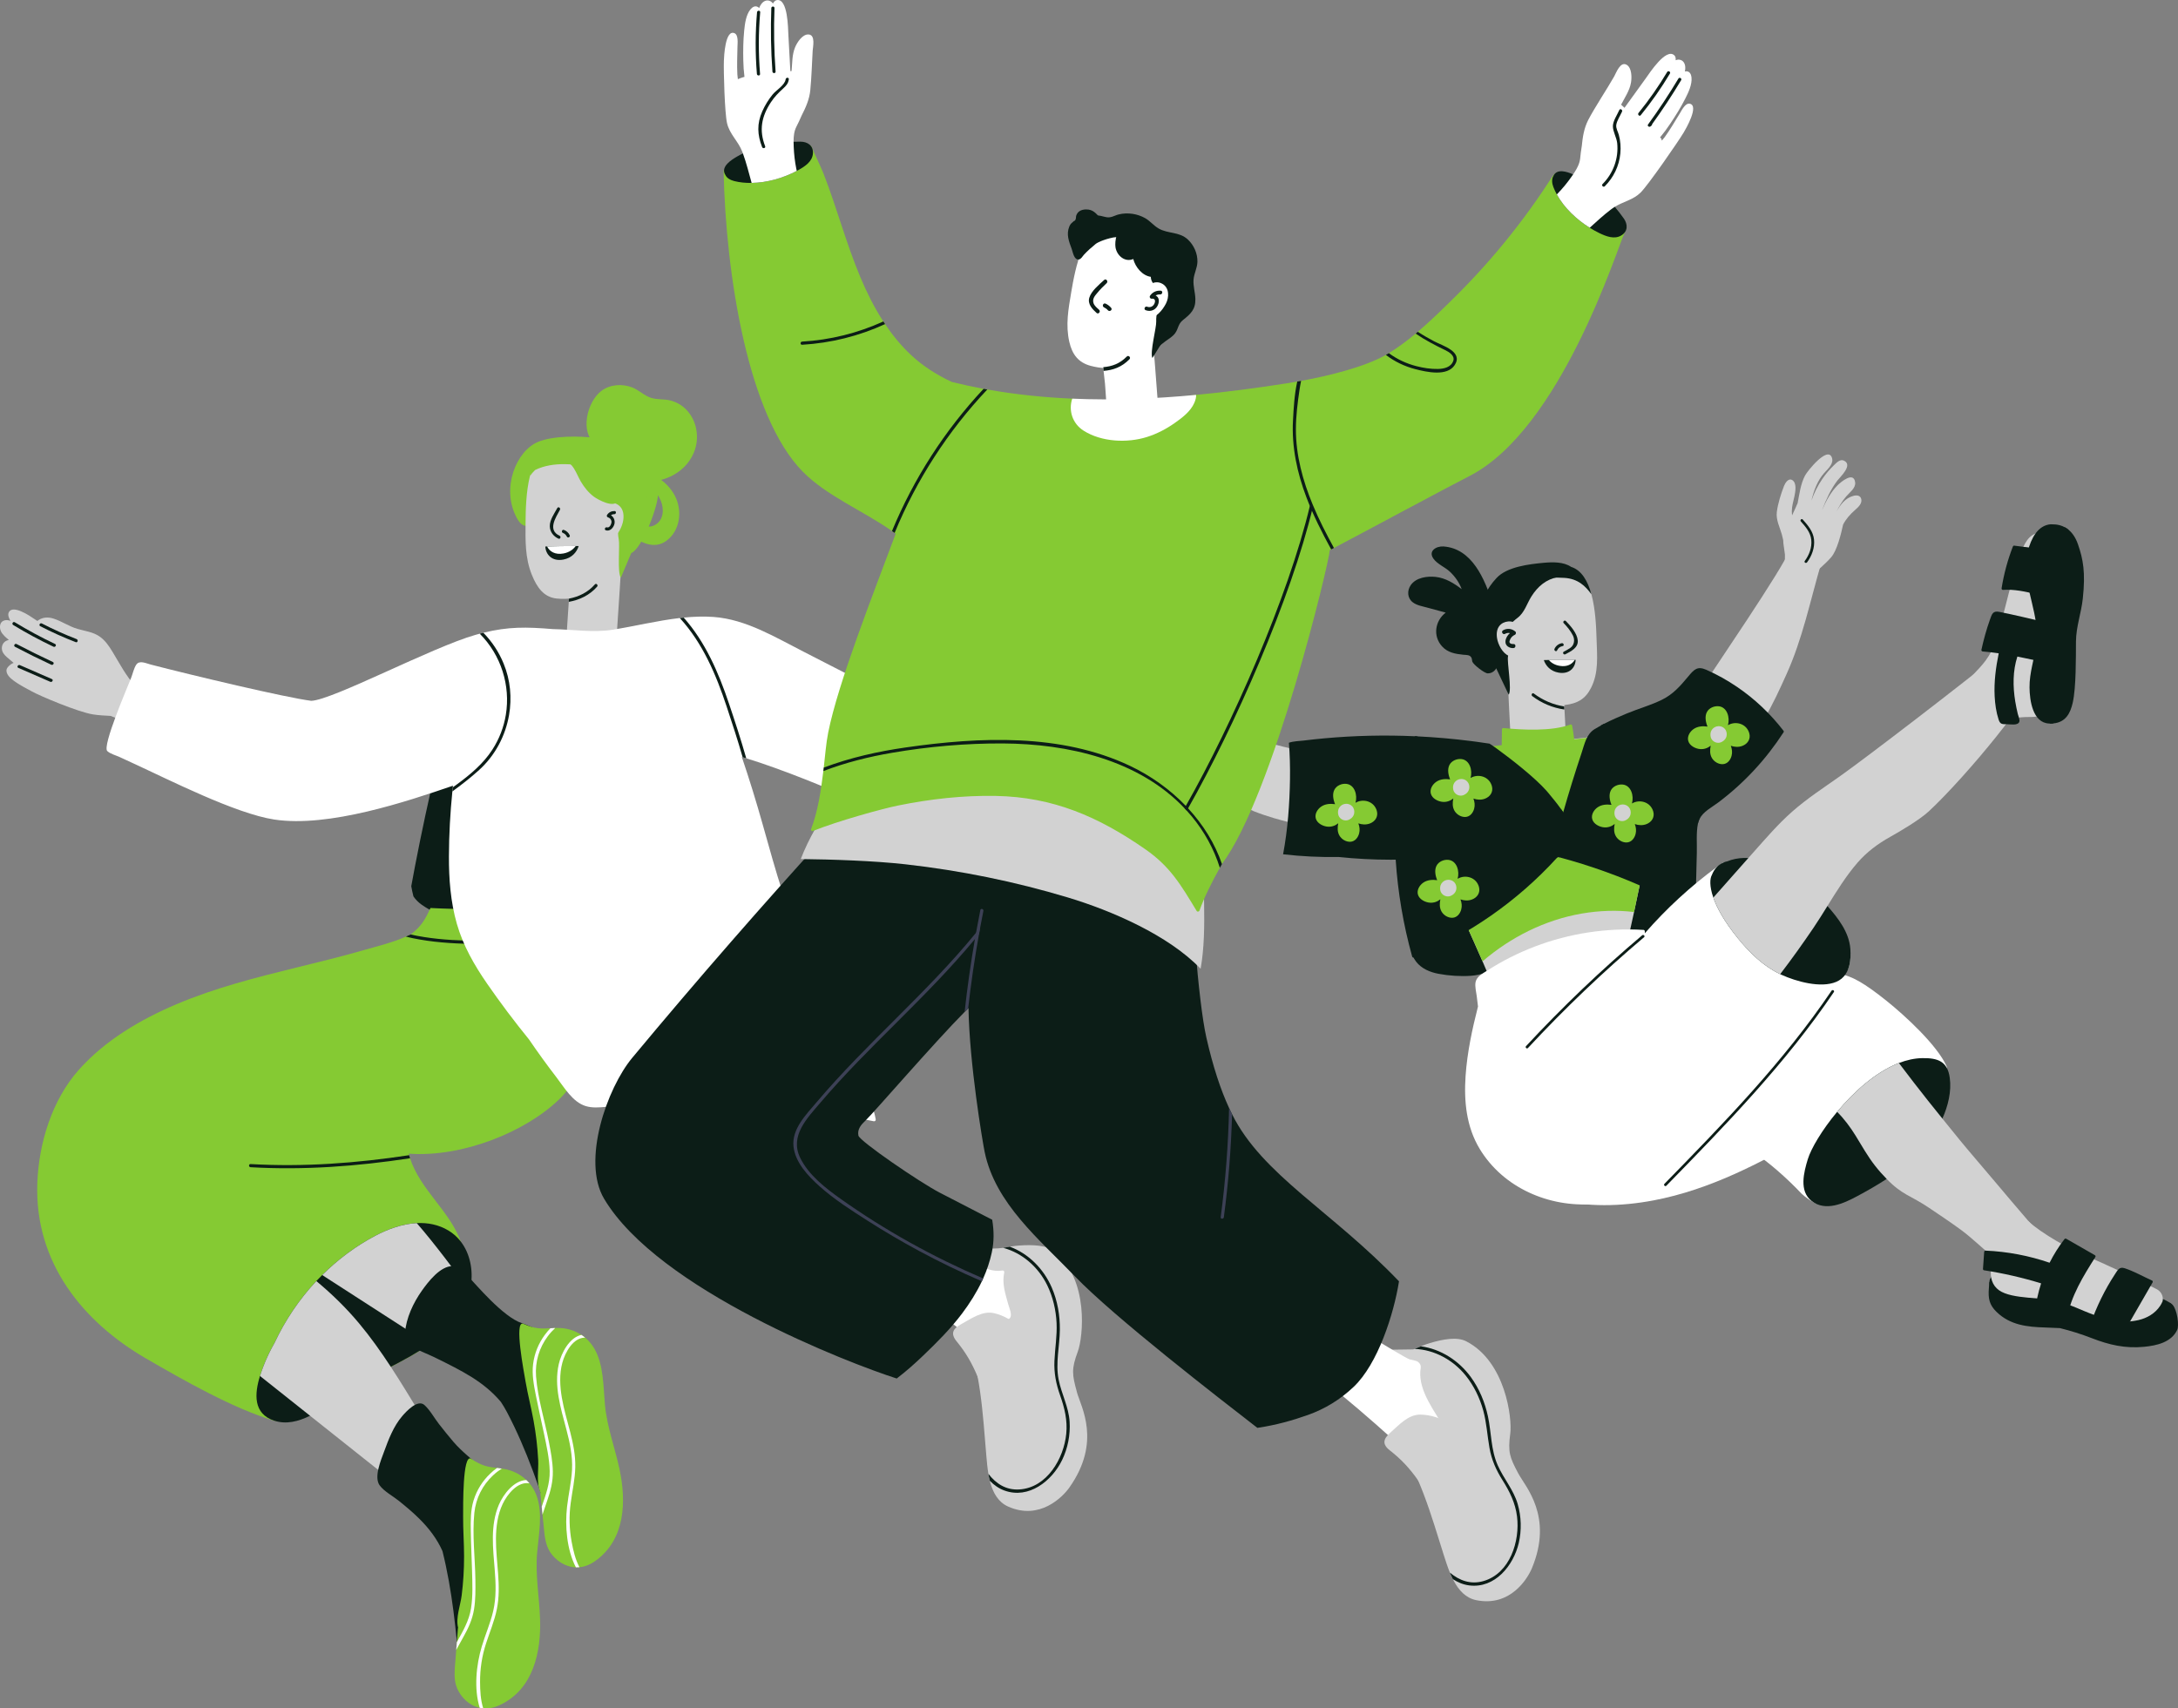 <svg xmlns="http://www.w3.org/2000/svg" width="831" height="652" viewBox="0 0 831 652" fill="none"><rect x="0" y="0" width="831" height="652" fill="#808080" stroke="none"/><g clip-path="url(#clip0_170_2909)"><path d="M250.972 188.018C249.897 182.628 246.39 177.86 242.338 174.287C238.165 170.608 233.049 167.938 227.498 167.176C221.262 166.318 211.018 166.247 205.296 168.634C196.925 172.132 191.198 186.267 197.046 197.42C199.539 202.179 201.184 200.256 206.195 201.094C212.779 202.189 219.546 201.674 225.974 199.963C226.963 200.665 228.598 200.69 229.703 200.039C231.818 198.798 232.65 196.002 232.907 193.373C233.412 193.928 233.952 194.458 234.527 194.957C237.635 197.642 236.5 212.524 240.724 211.106C245.058 209.648 251.713 191.727 250.977 188.018H250.972Z" fill="#85CA33"></path><path d="M233.947 195.714L219.268 192.605C218.648 203.566 217.982 214.527 217.28 225.483C217.255 225.902 217.23 226.311 217.195 226.715C217.174 226.957 217.164 227.204 217.154 227.447C217.129 227.785 217.104 228.118 217.089 228.456C217.084 228.527 217.084 228.602 217.078 228.673C217.053 229.011 217.038 229.354 217.013 229.692C216.554 237 216.064 244.302 215.56 251.604C219.864 252.089 224.178 252.578 228.482 253.058C230.511 253.285 232.534 253.517 234.557 253.744C235.869 234.703 237.07 215.653 238.16 196.602C236.757 196.304 235.36 196.007 233.952 195.709L233.947 195.714Z" fill="#D2D2D2"></path><path d="M236.964 175.442C232.68 171.027 225.49 170.986 219.697 170.577C216.14 170.33 203.495 176.446 202.193 181.68C200.679 187.746 200.563 194.851 200.523 199.499C200.468 206.438 200.311 212.897 202.925 219.382C204.933 224.358 207.562 227.891 212.351 228.416C220.818 229.339 231.681 225.625 236.202 215.173C236.44 214.608 239.518 211.237 239.729 210.652C243.585 200.17 245.361 184.087 236.964 175.442Z" fill="#D2D2D2"></path><path d="M219.667 208.396H219.057C215.62 208.396 212.174 208.446 208.738 208.557H208.647C208.455 208.563 208.268 208.568 208.067 208.568C208.198 211.58 210.605 214.401 214.969 213.548C218.184 212.933 220.041 210.758 220.792 208.396C220.419 208.396 220.046 208.396 219.667 208.391V208.396Z" fill="#0C1D17"></path><path d="M219.056 208.396C215.62 208.396 212.174 208.446 208.738 208.557C209.712 210.495 211.851 211.838 215.045 211.217C217.139 210.813 218.663 209.743 219.662 208.396H219.051H219.056Z" fill="white"></path><path d="M239.946 174.332C235.663 169.916 226.752 169.089 220.964 168.68C217.407 168.433 213.032 168.423 210.05 170.552C206.462 171.778 204.242 175.175 202.859 179.384C202.733 179.464 202.713 179.596 202.748 179.712C202.546 180.352 202.36 181.009 202.193 181.68C202.774 180.837 203.44 180.065 204.176 179.368C207.693 177.643 211.609 177.097 215.519 177.138C219.829 177.188 224.774 177.92 227.549 181.609C229.784 184.581 229.37 188.78 232.161 191.409C232.963 192.166 233.902 192.742 234.901 193.125C235.718 194.251 236.041 195.548 236.071 197.056C236.122 200.049 235.451 202.804 236.071 205.797C236.566 208.204 235.446 218.504 236.884 220.467C237.121 219.902 244.124 203.304 244.336 202.714C248.191 192.232 248.338 182.977 239.941 174.327L239.946 174.332Z" fill="#85CA33"></path><path d="M233.261 191.818C230.273 191.581 228.179 194.124 228.184 196.945C228.184 197.309 228.351 197.546 228.578 197.687C228.149 198.944 228.003 200.296 228.195 201.538C228.568 203.97 230.864 206.564 233.251 205.57C235.733 204.54 237.474 200.937 237.812 198.419C238.402 194.049 236.031 192.04 233.261 191.818Z" fill="#D2D2D2"></path><path d="M212.638 193.882C211.528 195.936 209.717 198.399 209.772 200.846C209.818 202.986 211.185 204.707 213.077 205.57C213.784 205.893 214.187 204.752 213.486 204.434C208.849 202.32 212.007 197.571 213.637 194.563C214.006 193.887 213.012 193.196 212.643 193.882H212.638Z" fill="#0C1D17"></path><path d="M217.366 204.258C216.922 203.319 216.145 202.608 215.176 202.244C214.445 201.972 214.041 203.107 214.767 203.38C215.449 203.637 215.968 204.127 216.281 204.783C216.614 205.484 217.699 204.959 217.366 204.253V204.258Z" fill="#0C1D17"></path><path d="M234.477 195.038C233.286 195.018 232.292 195.507 231.626 196.506C231.424 196.814 231.535 197.309 231.918 197.415C232.665 197.632 233.215 198.207 233.311 198.994C233.397 199.741 232.685 201.598 231.585 201.26C230.844 201.033 230.435 202.169 231.177 202.396C232.771 202.885 234.139 201.341 234.446 199.883C234.714 198.596 234.169 197.319 233.114 196.643C233.462 196.37 233.881 196.229 234.371 196.234C235.143 196.249 235.249 195.043 234.472 195.028L234.477 195.038Z" fill="#0C1D17"></path><path d="M227.831 223.884C224.935 227.179 221.146 228.945 217.013 229.692C217.038 229.354 217.053 229.011 217.079 228.673C217.084 228.602 217.084 228.527 217.089 228.456C220.863 227.724 224.299 226.084 226.974 223.031C227.488 222.445 228.336 223.303 227.831 223.884Z" fill="#0C1D17"></path><path d="M259.313 245.907C255.2 245.003 251.068 244.211 246.91 243.53C242.5 242.808 226.994 239.972 214.919 241.562C206.215 242.702 203.833 248.94 200.644 250.418C194.66 253.189 188.484 256 183.049 259.775C172.271 267.259 169.557 279.607 166.706 291.638C163.643 304.547 160.857 317.527 158.345 330.557C157.855 333.106 157.386 335.654 156.917 338.208C157.144 339.515 157.416 340.812 157.744 342.093C158.541 343.264 159.551 344.319 160.807 345.212C164.995 348.2 169.95 350.122 174.789 351.778C179.472 353.377 184.26 354.689 189.104 355.699C195.639 357.056 201.699 355.346 207.734 352.822C210.736 351.566 213.678 350.178 216.7 348.967C219.763 347.74 222.942 346.953 226.186 346.373C231.868 345.353 236.853 343.36 241.369 339.686C241.48 339.595 241.586 339.499 241.692 339.409C242.374 337.769 243.04 336.118 243.691 334.458C247.207 325.445 250.694 316.422 254.1 307.368C257.385 298.638 260.584 289.867 263.591 281.036C265.095 276.62 266.553 272.189 267.951 267.743C269.288 263.484 270.979 259.103 271.791 254.708C273.113 247.582 264.308 247.012 259.313 245.912V245.907Z" fill="#0C1D17"></path><path d="M223.719 359.156C223.679 358.752 223.638 358.353 223.603 357.955C223.23 353.842 222.992 350.006 223.083 346.706C223.083 346.666 223.063 346.625 223.058 346.585C212.921 347.211 202.728 346.883 192.586 346.883C183.423 346.877 175.859 347.13 164.238 346.524C162.109 351.182 160.701 353.488 156.816 356.542C156.755 356.572 156.695 356.602 156.629 356.632C156.049 356.92 155.458 357.198 154.858 357.46C149.691 359.741 143.929 361.119 138.792 362.602C130.274 365.065 121.651 367.149 113.043 369.269C97.587 373.069 82.091 376.99 67.403 383.217C53.653 389.041 40.155 396.974 30.124 408.223C19.855 419.744 14.805 436.226 14.239 451.492C13.114 482.003 31.834 504.617 55.757 518.474C69.699 526.549 89.191 537.696 104.662 542.193C107.957 543.152 114.097 537.086 117.564 536.652C121.5 536.157 125.284 534.224 128.922 532.726C129.755 532.382 130.582 532.039 131.41 531.686C131.839 531.388 132.262 531.096 132.671 530.818C143.227 523.662 158.895 518.151 169.274 508.76C169.834 505.389 169.001 501.836 168.416 498.53C167.528 493.499 177.897 482.826 176.918 477.82C176.646 476.437 176.273 475.11 175.808 473.823C171.61 462.175 160.318 454.005 156.452 442.04C156.326 441.651 156.21 441.263 156.094 440.869C156.044 440.672 155.993 440.475 155.943 440.278C176.616 441.787 200.77 431.826 213.446 419.446C219.869 413.174 222.17 406.023 224.617 396.5C227.125 386.755 224.905 371.822 223.719 359.161V359.156Z" fill="#85CA33"></path><path d="M175.808 473.818C174.542 472.177 172.978 470.739 171.1 469.614C167.316 467.343 163.173 466.571 159.011 466.788C153.516 467.07 147.99 469.074 143.187 471.617C135.704 475.574 128.897 480.666 122.928 486.605C122.161 487.352 121.419 488.119 120.692 488.902C114.178 495.871 108.774 503.885 104.732 512.524C103.193 515.209 101.836 518.01 100.685 520.932C100.171 522.249 99.651 523.662 99.192 525.121C97.113 531.868 96.497 539.523 104.656 542.193C109.198 543.677 113.85 542.506 118.29 540.3C123.049 537.939 127.56 534.396 131.405 531.681C131.833 531.383 132.257 531.091 132.666 530.813C137.424 527.588 143.222 524.697 149.1 521.628C154.161 518.994 159.288 516.234 163.865 513.019C165.772 511.692 167.589 510.274 169.269 508.755C174.093 504.394 177.776 499.197 179.275 492.616C179.431 491.945 179.557 491.263 179.668 490.562C180.556 484.723 179.361 478.43 175.803 473.818H175.808Z" fill="#0C1D17"></path><path d="M170.359 555.299C162.876 544.358 156.377 532.726 149.111 521.633C145.351 515.885 141.38 510.279 136.96 504.99C132.025 499.085 126.551 493.766 120.692 488.902C114.178 495.871 108.774 503.885 104.732 512.524C103.193 515.209 101.836 518.01 100.685 520.932C100.171 522.249 99.651 523.662 99.192 525.121C105.555 530.182 111.928 535.244 118.29 540.3C125.128 545.73 131.965 551.166 138.802 556.601C148.207 564.075 157.623 571.559 167.028 579.032C169.541 581.031 172.054 583.024 174.557 585.018C175.329 585.633 176.848 587.319 177.781 587.294C178.74 587.268 179.663 585.997 180.425 585.381C183.614 582.837 187.151 580.869 190.931 579.391C182.999 572.331 176.333 564.044 170.349 555.299H170.359Z" fill="#D2D2D2"></path><path d="M188.69 504.45C185.456 500.589 182.343 496.623 179.285 492.616C172.629 483.916 166.181 475.049 159.016 466.788C153.521 467.07 147.995 469.074 143.192 471.617C135.709 475.574 128.902 480.666 122.933 486.605C134.427 494.019 145.932 501.437 157.426 508.856C159.576 510.243 161.725 511.626 163.875 513.014C171.827 518.141 179.779 523.273 187.727 528.401C190.426 530.142 193.121 531.878 195.81 533.614C196.638 534.149 198.318 535.678 199.241 535.567C200.195 535.446 200.987 534.088 201.689 533.407C204.61 530.556 207.935 528.249 211.553 526.407C202.96 520.16 195.512 512.575 188.695 504.45H188.69Z" fill="#D2D2D2"></path><path d="M156.452 442.035C136.334 445.098 116.03 446.632 95.604 445.456C94.827 445.416 94.827 444.205 95.604 444.25C115.914 445.416 136.102 443.902 156.099 440.864C156.215 441.257 156.326 441.651 156.457 442.035H156.452Z" fill="#0C1D17"></path><path d="M223.719 359.156C215.57 359.928 207.355 360.17 199.161 360.195C184.563 360.236 169.188 360.952 154.863 357.46C155.458 357.203 156.054 356.92 156.634 356.632C170.434 359.701 185.168 359.029 199.166 358.989C207.325 358.964 215.499 358.722 223.608 357.955C223.643 358.353 223.679 358.752 223.724 359.156H223.719Z" fill="#0C1D17"></path><path d="M187.747 562.848C186.48 561.995 185.194 561.203 183.897 560.451C180.289 557.03 176.273 554.082 172.993 550.247C171.096 548.032 169.279 545.746 167.478 543.449C165.732 541.224 164.057 538.105 161.937 536.208C159.369 533.906 155.055 538.585 153.465 540.442C150.135 544.333 148.278 549.268 146.537 554.012C145.387 557.161 142.546 563.741 144.872 566.896C146.547 569.166 149.883 570.943 152.083 572.704C154.802 574.884 157.482 577.13 159.964 579.583C163.623 583.201 166.761 587.299 168.82 591.952C172.559 606.925 174.098 622.776 175.339 638.127C175.203 642.028 183.978 647.549 191.541 639.505C197.829 632.813 198.712 626.313 199.569 617.23C200.109 611.507 198.878 605.865 198.464 600.182C198.015 594.016 199.928 588.732 200.836 582.757C202.319 572.992 194.993 567.713 187.752 562.833L187.747 562.848Z" fill="#0C1D17"></path><path d="M230.046 558.584C229.29 552.886 226.827 547.663 225.147 542.218C223.325 536.309 224.007 530.732 223.552 524.707C223.199 520.024 221.13 516.779 218.184 514.321C218.163 514.296 218.153 514.265 218.128 514.245C217.845 513.963 217.351 513.609 216.705 513.201C214.773 511.863 212.573 510.778 210.282 509.804C205.745 507.619 200.705 505.459 199.166 504.98C191.935 502.709 181.096 489.628 178.659 487.135C176.984 485.425 175.324 483.174 172.705 483.179C167.937 483.189 163.406 489.134 160.933 492.611C157.704 497.158 154.934 503.057 154.53 508.694C154.384 510.708 154.807 512.307 156.523 513.488C159.238 515.361 162.734 516.496 165.696 517.954C176.333 523.193 184.523 527.215 191.117 535.027C191.945 536.288 192.732 537.595 193.454 538.963C200.967 553.214 206.26 569.03 211.124 584.387C211.866 588.222 221.655 591.629 227.221 582.096C231.848 574.168 231.252 567.632 230.051 558.589L230.046 558.584Z" fill="#0C1D17"></path><path d="M64.476 271.382C64.471 269.635 64.153 267.627 64.451 265.881C64.451 265.851 64.461 265.825 64.466 265.8C61.59 264.927 58.714 264.054 55.838 263.181C54.495 262.772 53.067 262.444 51.74 261.945C48.082 258.028 45.66 253.244 42.88 248.672C41.558 246.497 40.064 244.322 37.93 242.864C35.442 241.168 32.43 240.835 29.604 240.017C26.375 239.084 23.64 237.126 20.476 236.096C18.579 235.481 16.586 235.466 14.86 236.551C14.643 236.687 14.441 236.833 14.255 236.985C13.831 236.702 13.407 236.419 12.983 236.132C11.333 235.006 4.91 230.651 3.371 233.639C2.831 234.688 3.416 235.91 3.991 236.949C2.038 236.167 -0.197 236.894 0.01 239.619C0.136 241.309 1.418 242.521 2.614 243.585C2.866 243.807 3.123 244.024 3.381 244.246C1.539 244.554 0.429 246.109 0.762 248.052C1.1 250.01 3.562 251.448 5.212 252.997C4.334 253.199 2.568 254.637 2.472 255.682C2.316 257.428 4.001 258.856 5.233 259.785C7.382 261.405 9.88 262.606 12.221 263.913C15.087 265.512 29.72 271.75 35.523 272.653C37.703 272.991 39.933 273.107 42.153 273.213C48.91 275.58 57.604 280.622 64.516 282.595C64.501 278.855 64.486 275.121 64.471 271.382H64.476Z" fill="#D2D2D2"></path><path d="M353.09 276.04C350.168 271.488 345.102 268.848 340.475 266.345C329.364 260.345 318.122 254.577 306.87 248.849C295.956 243.308 284.718 236.344 272.225 235.45C268.446 235.178 264.646 235.319 260.857 235.698C260.362 235.748 259.868 235.794 259.373 235.859C250.75 236.853 242.141 238.998 233.71 240.335C226.262 241.511 218.542 240.229 210.978 240.088C200.674 239.245 193.928 239.129 184.432 241.481C183.978 241.592 183.518 241.708 183.049 241.839C182.494 241.986 181.924 242.142 181.354 242.304C164.803 247.027 126.914 267.158 118.765 267.46C109.102 266.254 72.968 257.63 57.548 253.628C55.686 253.143 53.214 251.877 51.998 253.653C51.074 255.016 50.671 257.065 50.065 258.609C48.627 262.283 38.919 284.73 40.932 286.632C42.078 287.712 44.257 288.272 45.67 288.928C47.35 289.705 49.021 290.483 50.701 291.255C64.294 297.497 89.832 310.512 104.631 312.763C125.43 315.927 155.302 305.849 172.816 299.859C172.816 299.884 172.811 299.899 172.811 299.925C172.791 300.111 172.771 300.298 172.751 300.485C172.72 300.803 172.69 301.126 172.655 301.444C172.634 301.641 172.614 301.837 172.599 302.034C171.772 310.26 171.317 318.506 171.287 326.737C171.252 335.407 171.908 344.157 174.3 352.53C176.681 360.856 180.97 368.355 185.88 375.441C190.895 382.693 196.239 389.803 201.845 396.697C205.16 401.557 208.612 406.336 212.204 410.999C215.242 414.94 218.476 420.647 223.557 422.146C225.995 422.873 228.629 422.646 231.121 422.429C234.764 422.111 238.407 421.793 242.061 421.566C256.194 420.673 270.383 420.647 284.527 421.485C300.946 422.464 317.264 424.629 333.381 427.909C333.85 428.005 334.203 427.632 334.123 427.168C331.963 414.849 313.429 375.516 308.999 366.67C300.739 350.203 295.966 332.273 290.99 314.615C288.548 305.95 285.914 297.366 283.028 288.878C283.134 288.908 283.24 288.938 283.346 288.969C283.8 289.095 284.264 289.236 284.739 289.388C297.762 293.354 318.99 301.928 323.042 304.29C328.501 307.474 334.844 309.397 341.464 307.434C347.57 305.622 351.289 299.773 353.141 294.035C354.962 288.378 356.521 281.374 353.09 276.029V276.04Z" fill="white"></path><path d="M29.226 243.908C24.7 242.152 20.284 240.164 15.97 237.938C15.279 237.58 14.668 238.625 15.36 238.983C19.765 241.259 24.281 243.283 28.903 245.074C29.629 245.357 29.942 244.186 29.226 243.908Z" fill="#0C1D17"></path><path d="M21.016 245.765C15.743 243.267 10.622 240.502 5.636 237.474C4.97 237.07 4.365 238.115 5.026 238.519C10.011 241.547 15.138 244.312 20.405 246.81C21.102 247.143 21.718 246.099 21.016 245.765Z" fill="#0C1D17"></path><path d="M20.173 252.644C15.506 250.474 10.894 248.188 6.333 245.796C5.646 245.432 5.036 246.477 5.722 246.84C10.278 249.237 14.89 251.518 19.563 253.688C20.264 254.016 20.875 252.972 20.173 252.644Z" fill="#0C1D17"></path><path d="M19.795 259.154C15.728 257.383 11.666 255.611 7.599 253.84C6.893 253.532 6.277 254.572 6.989 254.885C11.056 256.656 15.117 258.427 19.184 260.198C19.891 260.506 20.506 259.467 19.795 259.154Z" fill="#0C1D17"></path><path d="M206.053 617.81C205.756 609.221 204.201 601.141 204.943 592.557C205.549 585.633 207.199 577.433 204.696 570.711C204.055 568.995 203.152 567.451 202.027 566.108C201.648 565.649 201.239 565.22 200.811 564.821C198.505 562.616 195.548 561.143 192.248 560.592C191.97 560.542 191.698 560.507 191.44 560.466C190.8 560.375 190.204 560.305 189.629 560.229C186.4 559.835 183.952 559.578 179.789 556.747C179.749 556.717 179.709 556.697 179.673 556.676C179.668 556.676 179.663 556.671 179.663 556.671C176.469 555.011 176.727 574.819 176.701 578.715C176.666 583.781 177.06 588.843 177.065 593.91C177.075 598.921 176.767 603.932 176.146 608.903C175.682 612.602 173.815 617.416 174.789 621.186C174.754 621.252 174.728 621.332 174.723 621.428C174.592 623.119 174.456 624.809 174.325 626.5C174.32 626.561 174.315 626.626 174.305 626.687C174.224 627.701 174.148 628.715 174.067 629.73C173.951 631.163 173.84 632.591 173.729 634.024C173.472 637.416 173.028 641.089 174.411 644.319C175.844 647.645 178.896 650.895 183.034 651.773C183.468 651.869 183.917 651.934 184.376 651.97C186.289 652.126 188.403 651.778 190.663 650.728C203.646 644.688 206.482 630.169 206.058 617.82L206.053 617.81Z" fill="#85CA33"></path><path d="M202.027 566.103C197.546 565.245 193.524 570.292 191.789 573.971C189.851 578.058 189.266 582.696 189.23 587.178C189.16 596.175 191.385 605.148 189.573 614.106C188.67 618.612 186.849 622.856 185.441 627.217C183.887 632.006 183.145 636.86 183.165 641.897C183.185 645.233 183.352 648.745 184.371 651.965C183.912 651.929 183.468 651.864 183.029 651.768C180.778 644.45 181.697 635.458 183.801 628.413C185.158 623.856 187.096 619.47 188.181 614.827C189.377 609.67 189.19 604.416 188.766 599.183C188.1 590.892 186.99 582.171 190.34 574.269C192.061 570.211 196.113 564.998 200.811 564.832C201.239 565.23 201.643 565.659 202.027 566.118V566.103Z" fill="white"></path><path d="M191.44 560.466C190.24 561.238 189.114 562.106 188.09 563.075C184.129 566.769 181.551 571.786 180.985 577.362C180.128 585.785 181.273 594.49 181.384 602.938C181.424 606.682 181.47 610.472 180.864 614.176C180.249 618.012 178.705 621.363 176.807 624.719C176.04 626.081 175.279 627.454 174.537 628.831C174.38 629.129 174.224 629.422 174.068 629.725C174.148 628.71 174.224 627.696 174.305 626.682C174.315 626.662 174.33 626.651 174.335 626.631C176.611 622.523 178.947 618.592 179.709 613.853C180.466 609.1 180.234 604.159 180.102 599.365C179.971 594.409 179.709 589.448 179.633 584.493C179.568 580.491 179.512 576.403 180.713 572.538C181.929 568.627 184.134 565.144 187.045 562.379C187.853 561.607 188.726 560.885 189.634 560.229C190.209 560.3 190.805 560.375 191.445 560.466H191.44Z" fill="white"></path><path d="M236.369 560.663C234.557 552.266 231.59 544.59 230.803 536.006C230.173 529.082 230.344 520.72 226.691 514.548C225.757 512.974 224.592 511.611 223.25 510.491C222.795 510.107 222.321 509.754 221.827 509.441C219.167 507.68 215.994 506.756 212.653 506.797C212.371 506.797 212.098 506.812 211.836 506.817C211.19 506.842 210.59 506.877 210.009 506.908C206.76 507.094 204.307 507.271 199.706 505.222C199.66 505.202 199.62 505.187 199.579 505.172C199.574 505.172 199.564 505.172 199.564 505.172C196.128 504.102 199.892 523.551 200.548 527.391C201.411 532.382 202.693 537.293 203.596 542.279C204.494 547.209 205.079 552.195 205.347 557.196C205.544 560.92 204.56 565.987 206.184 569.525C206.159 569.595 206.149 569.676 206.164 569.772C206.331 571.458 206.502 573.148 206.669 574.834C206.669 574.894 206.679 574.96 206.684 575.02C206.785 576.035 206.891 577.044 206.992 578.058C207.133 579.487 207.274 580.915 207.421 582.343C207.769 585.729 207.981 589.418 209.913 592.355C211.912 595.378 215.494 598.033 219.717 598.164C220.162 598.184 220.616 598.164 221.07 598.123C222.982 597.937 225.001 597.22 227.034 595.787C238.74 587.546 238.962 572.75 236.359 560.668L236.369 560.663Z" fill="#85CA33"></path><path d="M223.25 510.491C218.688 510.44 215.625 516.123 214.566 520.049C213.38 524.414 213.627 529.082 214.384 533.498C215.908 542.364 219.687 550.802 219.49 559.936C219.395 564.529 218.36 569.03 217.75 573.572C217.068 578.558 217.2 583.468 218.108 588.424C218.713 591.699 219.506 595.131 221.08 598.118C220.621 598.164 220.172 598.179 219.728 598.159C216.216 591.356 215.524 582.343 216.352 575.036C216.882 570.307 218.012 565.649 218.254 560.89C218.517 555.601 217.402 550.464 216.059 545.387C213.935 537.343 211.301 528.961 213.198 520.589C214.172 516.289 217.24 510.445 221.832 509.446C222.326 509.764 222.801 510.112 223.255 510.496L223.25 510.491Z" fill="white"></path><path d="M211.831 506.817C210.786 507.791 209.833 508.845 208.995 509.976C205.751 514.316 204.101 519.706 204.529 525.297C205.175 533.74 207.85 542.102 209.449 550.393C210.156 554.072 210.867 557.797 210.928 561.546C210.998 565.427 210.075 569 208.803 572.644C208.289 574.122 207.784 575.606 207.3 577.095C207.199 577.413 207.098 577.73 206.992 578.058C206.891 577.044 206.785 576.035 206.684 575.02C206.694 575 206.704 574.985 206.704 574.97C208.218 570.524 209.823 566.245 209.732 561.44C209.631 556.631 208.531 551.806 207.552 547.113C206.543 542.258 205.407 537.424 204.454 532.559C203.682 528.633 202.9 524.616 203.399 520.599C203.899 516.531 205.458 512.716 207.835 509.481C208.496 508.578 209.222 507.715 210.004 506.908C210.579 506.877 211.185 506.842 211.831 506.817Z" fill="white"></path><path d="M194.226 272.885C192.863 280.814 188.923 288.298 182.827 293.839C181.162 295.353 179.421 296.806 177.64 298.219C175.985 299.521 174.3 300.793 172.594 302.039C172.604 301.842 172.629 301.646 172.65 301.449C172.685 301.131 172.715 300.808 172.746 300.49C173.28 300.111 173.815 299.723 174.345 299.334C179.532 295.534 184.447 291.371 187.838 286.122C190.542 281.944 192.238 277.417 192.995 272.81C194.836 261.627 191.173 249.989 183.044 241.844C183.513 241.718 183.973 241.597 184.427 241.486C187.707 244.847 190.346 248.824 192.147 253.224C194.746 259.522 195.361 266.35 194.226 272.885Z" fill="#0C1D17"></path><path d="M284.734 289.398C284.254 289.246 283.79 289.11 283.341 288.979C281.469 282.444 279.355 275.989 277.241 269.62C273.209 257.448 268.067 245.357 259.368 235.864C259.863 235.799 260.357 235.748 260.852 235.703C269.107 244.983 274.147 256.631 278.093 268.384C280.419 275.288 282.72 282.302 284.729 289.398H284.734Z" fill="#0C1D17"></path><path d="M260.71 155.302C260.216 154.908 259.696 154.54 259.136 154.217C258.177 153.656 257.118 153.202 255.967 152.884C253.469 152.188 250.775 152.617 248.312 151.804C246.244 151.118 244.573 149.644 242.691 148.575C242.257 148.327 241.803 148.095 241.334 147.908C241.284 147.888 241.233 147.868 241.183 147.848C237.368 146.384 232.766 146.677 229.451 149.18C223.951 153.328 221.241 164.961 226.999 169.265C223.931 177.128 237.449 182.745 243.246 183.633C251.809 184.945 261.159 181.12 264.676 172.863C264.701 172.808 264.727 172.752 264.747 172.702C264.898 172.334 265.034 171.96 265.156 171.587C267.063 165.743 265.347 159.056 260.71 155.307V155.302Z" fill="#85CA33"></path><path d="M233.901 185.434C232.912 183.189 231.712 180.988 230.026 179.187C226.292 175.2 220.807 174.15 215.56 174.261C215.323 174.261 215.166 174.387 215.075 174.544C214.934 174.519 214.798 174.488 214.651 174.468C213.884 174.367 213.89 175.578 214.651 175.674C218.703 176.194 219.834 180.766 221.595 183.754C222.881 185.939 224.491 187.973 226.529 189.507C228.063 190.662 234.451 194.2 235.748 191.031C236.273 189.749 234.451 186.671 233.907 185.424L233.901 185.434Z" fill="#85CA33"></path><path d="M257.461 189.138C255.881 186.151 253.333 183.582 250.386 181.937C249.1 181.22 246.007 180.388 246.087 182.941C246.118 183.855 247.046 184.47 247.621 185.046C249.463 186.883 251.204 188.795 252.178 191.248C253.409 194.357 253.217 198.369 250.053 200.266C246.895 202.164 244.19 199.802 242.162 197.501C242.035 198.868 241.435 200.165 240.89 201.412C240.577 202.128 240.254 202.84 239.926 203.551C244.059 207.003 249.473 209.824 254.156 206.458C259.59 202.552 260.453 194.796 257.461 189.143V189.138Z" fill="#85CA33"></path><path d="M569.422 230.116C566.5 221.012 561.671 209.325 550.772 208.552C548.053 208.361 544.823 210.233 546.902 213.19C548.396 215.315 551.358 216.435 553.23 218.216C555.228 220.114 556.762 222.314 557.7 224.843C554.743 222.597 551.559 220.588 547.785 220.169C544.541 219.811 540.287 220.397 538.269 223.298C536.8 225.413 536.931 228.269 539.041 229.869C540.59 231.045 542.704 231.378 544.536 231.877C546.892 232.518 549.248 233.159 551.605 233.8C547.543 236.879 546.579 242.743 550.252 246.734C552.392 249.056 555.324 249.581 558.331 249.873C559.613 249.994 560.808 249.848 561.439 251.029C561.586 251.306 561.671 252.27 561.747 252.492C562.161 253.663 566.389 256.964 567.63 256.984C572.384 257.054 572.782 248.844 573.423 244.978C574.034 241.314 574.654 231.004 569.417 230.121L569.422 230.116Z" fill="#0C1D17"></path><path d="M619.578 328.019C606.882 325.273 593.228 325.823 580.528 328.241C573.731 329.533 566.621 331.127 560.864 335.154C554.98 339.267 549.824 344.662 545.116 350.047C545.05 350.122 545.02 350.198 545 350.279C540.64 354.629 535.73 361.083 540.312 367.013C542.376 369.688 545.61 371.025 548.84 371.636C552.846 372.393 557.231 372.675 561.283 372.393C565.143 372.125 568.549 370.712 571.99 369.057C576.249 367.013 580.563 365.141 585.034 363.602C587.052 362.905 589.096 362.269 591.149 361.694C599.667 360.069 608.366 359.453 617.055 359.918C622.898 360.231 629.427 362.002 634.912 359.166C639.125 356.991 641.946 352.726 642.264 347.988C643.066 335.967 629.256 330.118 619.573 328.024L619.578 328.019Z" fill="#0C1D17"></path><path d="M828.603 497.718C827.317 496.542 823.855 495.023 822.266 494.836C819.137 494.473 817.114 495.891 814.051 495.164C802.864 492.51 792.172 488.084 780.915 485.707C775.49 484.562 769.334 483.371 763.94 485.243C758.854 487.009 758.43 487.978 759.54 492.792C759.54 492.792 764.369 496.441 765.005 496.598C766.362 496.931 767.684 497.42 768.926 498.061C771.141 499.196 773.053 500.847 775.4 501.735C777.862 502.658 780.572 502.941 783.145 503.385C786.41 503.95 789.679 504.516 792.944 505.081C798.711 506.08 804.545 507.448 810.388 507.887C815.383 508.26 821.524 507.851 826.03 505.414C828.336 504.162 831.222 500.125 828.603 497.728V497.718Z" fill="#0C1D17"></path><path d="M698.561 428.258C696.114 429.701 693.666 431.144 691.209 432.572C672.297 443.569 652.532 454.035 630.83 458.128C618.452 460.459 605.555 460.727 593.263 457.739C583.03 455.251 569.699 449.599 568.322 437.997C587.183 438.558 599.319 419.078 612.261 408.061C620.481 401.062 629.886 394.981 639.918 390.923C644.888 388.91 650.146 387.598 655.54 387.885C661.166 388.188 666.641 390.045 671.747 392.337C680.88 396.434 689.211 402.278 696.179 409.469C697.733 411.074 699.222 412.74 700.635 414.471C702.492 416.752 705.186 419.966 704.318 423.161C703.622 425.724 700.67 427.016 698.566 428.258H698.561Z" fill="white"></path><path d="M738.973 430.453C738.045 431.588 736.566 432.381 735.36 433.193C731.576 435.747 727.736 438.209 723.841 440.586C715.782 445.502 707.492 450.038 699.005 454.171C697.027 455.135 695.034 456.079 693.036 456.998C692.193 457.386 693.56 459.354 692.677 459.152C691.668 458.925 688.192 456.407 687.48 455.655C684.493 452.496 681.349 449.488 678.065 446.642C671.626 441.061 664.627 436.499 657.492 431.891C654.334 429.852 650.983 427.501 649.091 424.155C646.457 419.492 647.926 414.289 650.181 409.782C654.364 401.41 661.776 395.193 669.209 389.783C675.214 385.413 682.207 381.184 684.932 373.977C700.347 370.914 702.749 368.31 719.819 381.971C726.707 387.482 739.109 398.852 742.692 406.896C743.772 409.318 738.226 422.934 739.16 425.421C739.786 427.097 740.26 428.883 738.973 430.458V430.453Z" fill="white"></path><path d="M743.913 411.306C743.055 405.104 739.463 403.716 733.398 403.822C730.431 403.878 727.449 404.549 724.512 405.684C715.707 409.086 707.31 416.666 700.943 424.321C695.12 431.306 690.987 438.366 689.761 442.373C688.242 447.349 686.335 454.57 691.219 458.35C696.543 462.468 703.4 459.294 708.516 456.553C712.336 454.51 716.171 452.334 719.844 449.922C728.064 444.517 735.466 437.937 740.053 429.075C740.422 428.364 740.775 427.637 741.108 426.89C743.272 422.05 744.64 416.529 743.913 411.301V411.306Z" fill="#0C1D17"></path><path d="M597.018 272.759C596.993 272.376 596.977 271.982 596.962 271.588C596.417 260.562 595.913 249.53 595.459 238.498L579.165 241.163C577.611 241.415 576.052 241.678 574.498 241.93C575.26 260.133 576.138 278.331 577.137 296.518C579.377 296.342 581.623 296.16 583.868 295.988C588.632 295.61 593.405 295.231 598.173 294.858C597.77 287.495 597.386 280.132 597.023 272.759H597.018Z" fill="#D2D2D2"></path><path d="M571.985 255.207C572.197 255.763 575.205 258.917 575.442 259.447C579.978 269.318 589.237 270.1 597.295 269.035C601.852 268.434 604.844 266.845 607.034 262.545C610.056 256.6 609.35 250.363 609.153 243.742C609.017 239.311 608.754 232.533 607.185 226.775C605.833 221.81 593.642 216.243 590.251 216.556C584.736 217.066 577.879 217.258 573.882 221.562C566.056 229.985 568.09 245.291 571.985 255.207Z" fill="#D2D2D2"></path><path d="M600.615 251.811C597.376 251.776 594.136 251.801 590.897 251.867C590.826 251.867 590.751 251.872 590.685 251.872C590.13 251.882 589.585 251.902 589.03 251.912C589.797 254.153 591.609 256.181 594.686 256.706C598.875 257.428 601.105 254.683 601.165 251.806H600.61L600.615 251.811Z" fill="#0C1D17"></path><path d="M600.616 251.811C597.376 251.776 594.137 251.801 590.897 251.867C591.871 252.967 593.254 253.805 595.075 254.112C597.931 254.602 599.879 253.487 600.843 251.806H600.616V251.811Z" fill="white"></path><path d="M567.419 247.739C567.631 248.294 575.391 264.584 575.628 265.119C576.955 263.216 574.942 252.81 575.366 250.504C575.896 247.638 575.194 245.018 575.179 242.167C575.169 240.244 575.674 238.675 577.132 237.348C577.838 236.697 578.681 236.177 579.181 235.334C580.518 233.104 579.584 230.106 580.487 227.669C583.046 220.826 590.554 220.134 596.922 220.543C601.988 220.866 604.869 223.581 607.18 226.79C605.828 221.825 603.512 217.631 599.45 216.344C596.559 214.376 592.386 214.477 588.995 214.785C583.48 215.295 575.003 216.274 571.006 220.578C563.18 229.001 563.518 237.827 567.414 247.749L567.419 247.739Z" fill="#0C1D17"></path><path d="M575.391 237.171C578.237 236.879 580.291 239.266 580.341 241.955C580.346 242.304 580.195 242.531 579.978 242.672C580.417 243.858 580.583 245.15 580.427 246.336C580.119 248.662 577.985 251.185 575.689 250.292C573.297 249.364 571.561 245.962 571.188 243.565C570.532 239.412 572.752 237.444 575.391 237.171Z" fill="#D2D2D2"></path><path d="M577.465 245.781C576.945 245.811 576.178 245.75 575.951 245.155C575.825 244.817 576.072 244.272 576.213 243.969C576.587 243.161 577.218 242.616 578.01 242.238C578.444 242.031 578.53 241.324 578.166 241.017C576.824 239.871 575.023 239.664 573.479 240.552C572.611 241.052 573.393 242.394 574.261 241.895C574.841 241.557 575.497 241.466 576.108 241.622C575.184 242.399 574.508 243.5 574.397 244.711C574.241 246.447 575.88 247.431 577.455 247.335C578.449 247.274 578.454 245.72 577.455 245.781H577.465Z" fill="#0C1D17"></path><path d="M621.531 281.353C616.621 280.082 611.348 280.95 606.393 281.414C601.761 281.848 597.058 282.287 592.477 283.2C592.709 283.478 592.583 284.043 592.098 284.074C590.66 284.144 589.222 284.235 587.779 284.341C587.537 284.412 587.304 284.477 587.067 284.553C586.865 284.614 586.709 284.553 586.603 284.447C577.006 285.194 567.454 286.597 558.074 288.762C553.285 289.867 548.991 291.684 547.195 296.599C545.948 300.005 546.039 303.805 546.463 307.353C547.568 316.704 542.114 305.572 544.339 314.706C547.432 327.413 558.018 349.32 565.653 366.892C568.493 373.437 570.926 379.382 572.409 384.025C576.163 382.91 579.867 381.532 583.626 380.523C591.74 378.353 600.02 376.495 608.21 374.628C610.581 374.083 613.331 373.806 615.546 372.711C617.126 371.938 617.837 370.581 618.422 368.996C619.366 366.473 621.334 357.939 623.458 348.073C626.733 332.833 630.346 314.408 631.017 310.068C632.465 300.712 633.348 284.422 621.531 281.364V281.353Z" fill="#D2D2D2"></path><path d="M590.135 301.873C590.07 300.268 589.984 298.673 589.853 297.083C589.585 293.642 587.133 293.137 584.363 292.658C582.46 292.335 578.04 284.593 576.173 285.083C574.871 285.426 573.317 285.744 571.551 286.037C563.937 287.303 552.407 288.106 540.61 288.439C540.267 288.449 539.929 288.459 539.591 288.464C523.716 288.878 507.539 288.444 499.874 287.132C496.479 286.551 493.133 285.84 489.768 285.002C473.843 281.051 450.46 272.825 426.069 263.191C424.222 266.002 421.699 270.942 419.741 273.673C430.61 282.454 472.026 307.05 478.349 309.584C480.872 310.593 483.455 311.456 486.059 312.228C489.445 313.227 492.886 314.065 496.322 314.862C502.529 316.301 518.11 317.093 535.135 317.638C535.483 317.648 535.831 317.658 536.18 317.673C556.171 318.294 577.929 318.582 588.727 319.142C588.717 318.511 590.362 324.759 590.347 324.128C590.221 316.765 590.448 309.266 590.14 301.868L590.135 301.873Z" fill="#D2D2D2"></path><path d="M683.116 209.471C683.065 209.547 682.984 209.612 682.949 209.708C680.219 217.051 653.723 255.551 648.471 263.827C645.599 268.354 641.8 270.453 636.86 272.204C632.087 273.9 603.986 281.545 595.327 284.588C596.15 287.879 597.633 291.018 598.88 294.151C601.988 301.974 605.424 309.675 609.718 316.921C610.803 318.748 602.129 314.58 603.411 316.401C608.159 312.349 655.722 293.914 660.596 289.771C670.839 281.066 676.49 268.692 681.642 257.277C687.763 243.717 690.639 229.44 694.797 215.178C690.942 213.19 687.137 211.101 683.126 209.461L683.116 209.471Z" fill="#D2D2D2"></path><path d="M621.53 281.353C616.621 280.082 611.348 280.95 606.393 281.414C605.247 281.52 604.647 281.772 600.615 282.116C600.408 280.359 600.146 278.608 599.823 276.857C599.778 276.6 599.435 276.408 599.192 276.499C592.108 279.168 580.952 278.563 573.564 277.851C573.287 277.826 573.055 278.109 573.055 278.361C573.03 280.364 573.004 282.368 572.974 284.371C565.743 285.148 560.46 285.976 557.165 286.738C552.377 287.843 548.991 291.669 547.2 296.584C545.953 299.99 546.044 303.79 546.468 307.338C547.573 316.689 542.119 305.557 544.344 314.691C547.437 327.398 558.023 349.305 565.658 366.877C576.436 357.621 589.489 351.066 603.552 348.639C610.127 347.508 616.873 347.281 623.463 348.058C626.738 332.818 630.351 314.393 631.022 310.053C632.47 300.697 633.353 284.407 621.536 281.348L621.53 281.353Z" fill="#85CA33"></path><path d="M680.527 279.436C673.846 289.766 665.419 298.88 655.575 306.268C653.057 308.156 649.803 309.745 648.41 312.617C648.163 313.101 647.981 313.631 647.86 314.201C647.855 314.237 647.845 314.272 647.84 314.307C647.123 317.85 647.502 321.857 647.411 325.45C647.224 332.858 647.042 340.261 646.856 347.67C646.846 348.058 646.432 348.306 646.089 348.109C635.316 342.028 624.058 336.83 612.418 332.641C606.721 330.592 600.943 328.786 595.1 327.216C595.08 327.211 595.055 327.206 595.03 327.201C594.843 327.156 594.606 327.11 594.333 327.065C594.212 327.201 594.086 327.337 593.96 327.469C578.858 344.016 560.193 356.991 539.434 365.423C539.177 365.524 538.869 365.312 538.803 365.065C535.438 352.969 533.334 340.584 532.511 328.079H532.43C532.062 328.084 531.689 328.089 531.315 328.089C531.063 328.094 530.811 328.094 530.558 328.094C523.948 328.094 517.338 327.746 510.763 327.055C503.694 327.181 496.61 326.833 489.556 326.025C491.317 316.588 492.043 306.939 492.185 297.356C492.25 292.718 492.139 288.075 491.771 283.463C493.481 282.837 495.671 282.832 497.407 282.62C500.056 282.292 502.705 282.01 505.364 281.767C516.829 280.723 528.348 280.465 539.828 280.98C540.166 280.99 540.509 281.005 540.847 281.025C547.689 281.353 554.511 281.954 561.303 282.817C561.994 282.877 562.675 282.963 563.352 283.084C565.007 283.312 566.662 283.544 568.312 283.801C568.418 283.816 569.674 284.669 571.556 286.047C576.436 289.599 585.558 296.675 590.14 301.883C590.377 302.155 590.599 302.418 590.811 302.675C592.204 304.381 593.94 306.419 595.509 308.645C595.797 309.049 596.079 309.457 596.347 309.876C596.372 309.917 596.402 309.962 596.427 310.003C598.607 302.382 600.948 294.807 603.461 287.288C604.586 283.922 605.232 280.238 608.426 278.255C609.208 277.77 610.016 277.306 610.833 276.862C611.207 276.655 611.585 276.453 611.969 276.251C614.759 274.808 617.686 273.546 620.552 272.35C624.962 270.508 629.619 269.217 633.928 267.137C638.323 265.018 641.088 261.828 644.141 258.155C646.402 255.44 647.643 254.127 651.039 255.621C655.131 257.418 659.052 259.623 662.745 262.131C669.547 266.744 675.506 272.431 680.527 278.931C680.633 279.067 680.618 279.315 680.527 279.446V279.436Z" fill="#0C1D17"></path><path d="M703.683 362.128C698.591 358.469 693.5 354.816 688.409 351.157C678.226 343.85 668.044 336.537 657.856 329.22C657.79 329.169 657.7 329.149 657.604 329.149H657.599C657.508 329.149 657.407 329.169 657.341 329.22C657.281 329.26 657.225 329.305 657.16 329.346C656.453 329.845 655.752 330.355 655.055 330.87C644.974 338.273 635.76 346.771 627.566 356.173C627.566 355.911 627.56 355.653 627.56 355.391C627.555 355.103 627.323 354.901 627.051 354.881C612.973 354.049 598.794 356.198 585.619 361.23C579.302 363.647 573.216 366.695 567.525 370.364C565.804 371.469 563.458 372.579 563.004 374.775C562.66 376.435 563.236 378.529 563.438 380.179L563.917 384.111C561.697 392.811 559.799 401.622 559.184 410.6C558.523 420.269 559.461 430.004 564.563 438.452C573.534 453.319 591.018 460.843 607.998 459.521C617.827 458.754 627.268 455.393 635.669 450.316C640.205 449.211 688.419 393.553 702.598 373.508C703.314 372.494 703.95 371.565 704.48 370.747C704.687 370.43 704.929 370.091 705.181 369.738C705.832 367.977 706.064 365.973 706.039 363.96C705.383 363.228 704.445 362.683 703.667 362.123L703.683 362.128Z" fill="white"></path><path d="M705.988 362.153C705.529 355.774 701.326 350.39 697.244 345.777C697.188 345.712 697.133 345.651 697.072 345.586C692.465 340.408 687.329 335.518 681.284 332.046C677.091 329.639 672.06 327.711 667.07 327.453C664.849 327.337 662.634 327.549 660.505 328.19C660.036 328.326 659.576 328.498 659.127 328.69C658.587 328.796 658.083 328.952 657.609 329.144H657.604C657.457 329.21 657.311 329.27 657.17 329.346C656.367 329.734 655.666 330.254 655.065 330.87C654.238 331.713 653.602 332.752 653.158 333.913C652.401 335.22 652.159 338.122 653.708 342.548C655.096 346.544 657.942 351.773 663.174 358.192C667.65 363.687 672.771 368.688 679.22 371.777C679.417 371.868 679.609 371.964 679.81 372.055C685.275 374.542 694.696 377.227 700.62 374.704C701.376 374.381 702.037 373.977 702.613 373.508C703.834 372.509 704.661 371.207 705.201 369.738C705.852 367.977 706.084 365.973 706.059 363.96C706.059 363.354 706.034 362.744 705.993 362.148L705.988 362.153Z" fill="#0C1D17"></path><path d="M735.84 309.7C732.479 312.819 725.244 317.113 721.252 319.344C716.469 322.023 712.24 325.147 708.648 329.311C704.303 334.362 700.766 340.08 697.239 345.777C695.503 348.573 693.767 351.359 691.941 354.064C687.884 360.049 683.645 365.989 679.215 371.782C672.766 368.694 667.645 363.692 663.169 358.197C657.937 351.773 655.091 346.544 653.703 342.553C658.149 337.511 662.609 332.48 667.07 327.453C667.63 326.823 668.185 326.197 668.745 325.571C673.574 320.141 678.322 314.57 683.782 309.755C689.443 304.754 695.811 300.631 701.967 296.276C712.311 288.959 748.727 260.991 763.113 249.278C763.284 249.136 764.47 249.162 764.652 249.293C769.027 252.508 771.782 255.591 774.92 260.057C777.266 263.403 750.347 296.241 735.845 309.705L735.84 309.7Z" fill="#D2D2D2"></path><path d="M780.652 474.226C777.62 478.733 774.663 481.614 770.333 484.945C767.094 487.428 756.013 475.135 748.384 469.503C744.393 466.561 740.22 463.79 736.062 460.984C728.74 456.049 725.965 456.205 719.839 449.922C718.285 448.338 716.817 446.682 715.439 444.921C712.609 441.318 710.388 437.306 707.987 433.415C705.923 430.074 703.642 427.021 700.938 424.321C707.305 416.666 715.707 409.086 724.507 405.685C726.424 408.167 728.301 410.691 730.219 413.163C733.791 417.781 737.424 422.363 741.103 426.895C746.921 434.071 748.354 435.938 754.353 442.953C764.843 455.226 769.889 461.529 780.602 473.606C780.753 473.767 780.768 474.04 780.647 474.226H780.652Z" fill="#D2D2D2"></path><path d="M626.556 356.945C610.949 370.137 596.16 384.257 582.254 399.23C581.804 399.714 582.526 400.441 582.98 399.957C596.887 384.984 611.676 370.864 627.283 357.672C627.788 357.248 627.061 356.526 626.556 356.945Z" fill="#0C1D17"></path><path d="M710.151 190.466C709.793 188.962 708.325 188.906 707.073 189.26C704 190.133 702.123 192.626 700.64 195.366C701.654 193.261 702.87 191.283 704.379 189.477C705.585 188.033 708.072 186.333 707.825 184.147C707.326 179.752 702.391 183.9 701.059 185.253C698.47 187.887 696.729 191.112 695.301 194.483C695.291 194.483 695.281 194.473 695.276 194.468C696.785 190.577 698.5 186.751 701.023 183.411C702.068 182.028 707.199 177.415 703.471 175.765C702.012 175.124 700.625 176.674 699.706 177.562C698.076 179.131 696.608 180.877 695.321 182.739C693.54 185.323 692.148 188.129 691.133 191.081C692.011 187.302 693.475 183.325 696.013 180.509C697.612 178.733 699.762 176.901 698.934 174.615C697.31 170.123 689.584 179.792 688.711 181.458C686.996 184.738 686.577 188.422 685.876 192.005C685.845 192.166 684.387 195.32 683.761 196.678C683.696 196.128 683.655 195.573 683.66 195.018C683.67 193.09 684.251 191.303 684.644 189.441C684.992 187.776 685.649 184.395 683.872 183.249C682.374 182.28 681.127 184.319 680.683 185.454C679.503 188.472 678.357 192.141 677.938 195.361C677.54 198.409 679.084 201.21 679.876 204.071C680.063 204.747 680.219 205.429 680.365 206.11C680.365 206.867 680.466 207.73 680.648 208.88C680.794 209.814 680.931 210.717 681.026 211.606C681.057 212.807 681.016 214.008 680.88 215.219C680.855 215.441 680.986 215.562 681.153 215.597C681.143 215.723 681.143 215.85 681.127 215.976C684.422 217.111 687.566 218.59 690.619 220.205C693.349 217.762 696.305 215.375 698.672 212.665C700.937 210.071 702.492 203.582 703.213 200.216C704.359 198.02 705.903 196.269 707.825 194.594C708.94 193.62 710.555 192.166 710.151 190.491V190.466Z" fill="#D2D2D2"></path><path d="M391.424 263.59C390.848 262.157 392.009 261.258 393.23 260.824C396.242 259.754 399.214 260.698 402.015 262.076C399.971 260.95 397.832 260.042 395.556 259.441C393.735 258.962 390.722 259.018 389.658 257.095C387.518 253.224 393.947 253.744 395.813 254.077C399.452 254.723 402.736 256.343 405.855 258.261C405.855 258.251 405.865 258.24 405.87 258.235C402.383 255.939 398.77 253.815 394.779 252.553C393.124 252.033 386.272 251.246 388.356 247.744C389.168 246.376 391.202 246.835 392.463 247.027C394.703 247.365 396.908 247.93 399.038 248.708C401.985 249.782 404.75 251.261 407.283 253.078C404.376 250.504 400.88 248.112 397.181 247.289C394.845 246.77 392.034 246.522 391.383 244.176C390.107 239.573 402.005 242.975 403.675 243.828C406.97 245.503 409.447 248.268 412.097 250.782C412.218 250.898 415.23 252.624 416.527 253.365C416.259 252.876 415.972 252.402 415.649 251.952C414.524 250.388 413.015 249.268 411.617 247.976C410.366 246.82 407.878 244.443 408.66 242.48C409.321 240.82 411.516 241.758 412.536 242.425C415.245 244.201 418.308 246.522 420.513 248.904C422.602 251.16 430.408 266.047 430.489 266.143C428.46 268.979 426.119 273.415 424.57 276.499C420.932 276.09 417.137 275.863 413.636 275.02C410.285 274.218 405.259 269.832 402.721 267.506C400.511 266.38 398.246 265.851 395.702 265.593C394.229 265.447 392.074 265.2 391.429 263.595L391.424 263.59Z" fill="#D2D2D2"></path><path d="M540.837 281.015C540.802 283.488 540.731 285.966 540.61 288.439C540.141 298.37 538.919 308.216 536.174 317.673C535.15 321.201 533.909 324.678 532.42 328.079C532.052 328.084 531.679 328.089 531.305 328.089C532.824 324.673 534.091 321.186 535.13 317.638C537.9 308.216 539.121 298.375 539.591 288.464C539.707 285.971 539.782 283.473 539.818 280.97C540.156 280.98 540.499 280.995 540.837 281.015Z" fill="#0C1D17"></path><path d="M648.405 312.617C648.158 313.101 647.976 313.631 647.855 314.201C647.85 314.237 647.84 314.272 647.835 314.307C645.277 305.284 640.347 297.033 633.661 290.397C629.745 286.506 625.255 283.185 620.345 280.647C617.746 279.3 615.042 278.174 612.251 277.291C611.777 277.145 611.298 276.998 610.828 276.857C611.202 276.65 611.58 276.448 611.964 276.246C613.351 276.66 614.739 277.039 616.021 277.553C618.357 278.482 620.627 279.577 622.812 280.824C627.465 283.498 631.718 286.854 635.427 290.73C641.366 296.942 645.847 304.451 648.405 312.622V312.617Z" fill="#0C1D17"></path><path d="M594.459 326.419C594.626 326.696 594.823 326.959 595.03 327.201C594.843 327.156 594.606 327.11 594.333 327.065C594.212 327.201 594.086 327.337 593.96 327.469C593.753 327.201 593.571 326.918 593.405 326.626C592.34 324.708 592.522 322.523 592.92 320.444C593.667 316.497 594.575 312.561 595.509 308.64C595.797 309.044 596.079 309.453 596.347 309.871L594.732 317.002C594.066 319.939 592.724 323.623 594.459 326.424V326.419Z" fill="#0C1D17"></path><path d="M599.647 317.093C597.013 317.093 597.008 321.191 599.647 321.191C602.286 321.191 602.286 317.093 599.647 317.093Z" fill="#0C1D17"></path><path d="M828.856 497.91C828.815 497.869 828.775 497.829 828.734 497.794H828.729C828.729 497.794 828.689 497.758 828.674 497.738C828.644 497.708 828.613 497.683 828.583 497.657C828.406 497.516 828.159 497.334 827.841 497.122C827.806 498.374 827.382 499.625 826.403 500.857C824.047 503.804 820.066 504.702 816.518 505.313C812.699 505.964 808.717 506.09 804.918 505.232C801.335 504.42 798.025 502.78 794.68 501.311C788.352 498.525 782.025 497.849 775.258 496.89C769.259 496.042 762.633 494.19 759.021 489.214C759.011 489.361 759 489.512 758.99 489.659C758.98 489.795 758.97 489.941 758.96 490.077H758.955C758.945 490.284 758.93 490.481 758.915 490.678C758.889 491.031 758.864 491.369 758.839 491.677C758.521 495.583 759.036 498.016 761.776 500.68C766.973 505.727 773.447 506.413 780.324 506.62C782.09 506.67 783.993 506.746 785.95 506.857C790.073 507.877 794.125 509.148 798.091 510.687C804.756 513.276 810.887 514.694 818.088 513.988C822.846 513.524 828.467 512.307 830.707 507.513C831.449 505.903 830.793 499.969 828.866 497.915L828.856 497.91Z" fill="#0C1D17"></path><path d="M824.198 498.354C824.541 497.834 824.869 497.233 825.122 496.608C825.122 496.592 825.132 496.582 825.132 496.567C825.132 496.552 825.137 496.542 825.142 496.527C825.51 494.705 824.562 492.873 822.912 492.015C815.237 488.024 802.188 481.882 796.189 479.465C790.103 477.012 778.725 470.613 774.007 466.127C772.206 466.066 767.765 467.217 765.969 467.439C763.547 467.731 761.145 468.317 758.849 469.19C759.571 472.051 760.58 474.862 760.302 477.845C760.55 479.954 759.909 482.255 759.656 484.309C759.263 487.489 760.07 490.532 762.719 492.414C767.715 495.962 779.694 494.993 785.345 496.628C791.173 498.313 793.575 499.873 799.256 501.922C805.039 504.001 809.701 505.187 815.893 503.794C819.178 503.057 822.301 501.24 824.193 498.354H824.198Z" fill="#D2D2D2"></path><path d="M799.292 479.026L788.352 472.753C788.09 472.601 787.822 472.717 787.651 472.934C785.471 475.76 783.589 478.763 782.005 481.907C774.128 479.207 765.923 477.643 757.557 477.279C757.265 477.269 757.063 477.527 757.048 477.794C756.896 479.959 756.74 482.129 756.589 484.294C756.573 484.496 756.755 484.758 756.967 484.789C764.359 485.919 771.635 487.59 778.775 489.78C777.635 493.307 776.843 496.956 776.414 500.69C776.348 501.261 777.11 501.326 777.362 500.912C777.438 501.054 777.574 501.165 777.771 501.18C781.308 501.462 784.669 502.255 787.964 503.557C788.206 503.653 788.549 503.451 788.594 503.198C790.199 494.539 794.826 487.055 799.478 479.727C799.625 479.495 799.529 479.162 799.297 479.026H799.292Z" fill="#0C1D17"></path><path d="M821.13 488.715C817.724 487.181 814.253 485.192 810.705 484.022C808.601 483.33 808.036 484.632 806.931 486.313C803.046 492.227 799.958 498.611 797.601 505.278C797.521 505.389 797.48 505.53 797.49 505.666C797.47 505.994 797.798 506.181 798.096 506.13C801.068 506.837 804.035 507.538 807.007 508.245C809.288 508.785 809.949 509.098 811.16 507.019C814.571 501.165 817.926 495.28 821.307 489.416C821.433 489.194 821.377 488.831 821.125 488.715H821.13Z" fill="#0C1D17"></path><path d="M788.988 209.673C786.435 204.157 777.751 200.115 773.422 206.206C771.302 209.188 770.217 213.331 769.123 216.783C768.123 219.942 767.261 223.147 766.433 226.351C764.712 233.023 763.158 239.77 760.761 246.24C758.456 252.467 754.898 254.975 750.584 259.992C750.584 261.803 751.154 267.198 751.432 268.979C751.805 271.382 752.471 273.743 753.415 275.984C756.619 274.949 759.742 273.547 763.199 274.041C766.443 274.51 770.601 273.597 773.931 273.642C777.852 273.698 780.244 273.022 782.716 270.105C787.399 264.579 787.646 258.074 787.389 251.195C787.131 244.297 786.793 237.721 788.272 230.924C789.76 224.065 792.127 216.445 788.993 209.668L788.988 209.673Z" fill="#D2D2D2"></path><path d="M792.838 207.73C791.935 205.126 790.683 203.41 789.367 202.29C788.892 201.876 788.413 201.553 787.934 201.285C785.173 199.731 782.55 200.226 782.539 200.069C777.473 200.438 774.981 205.499 773.684 210.339C771.933 216.874 773.729 223.596 775.253 229.985C776.464 235.062 777.625 240.325 776.984 245.564C776.293 251.231 774.284 256.56 774.35 262.379C774.405 267.304 775.556 275.903 781.873 276.125C782.005 276.13 782.131 276.135 782.257 276.135C782.676 276.135 783.069 276.12 783.443 276.08C788.196 275.631 789.937 272.144 790.83 268.197C792.167 262.333 792.026 250.761 792.071 244.812C792.117 239.154 794.084 234.022 794.68 228.421C795.75 218.474 794.816 213.437 792.838 207.73Z" fill="#0C1D17"></path><path d="M784.038 220.538C783.225 217.338 782.408 214.139 781.596 210.939C782.126 211.005 782.655 211.076 783.185 211.141C783.836 211.227 783.831 210.198 783.185 210.117C782.565 210.036 781.944 209.96 781.328 209.88C781.167 209.249 781.005 208.618 780.849 207.987C780.687 207.351 779.698 207.619 779.86 208.26C779.986 208.754 780.112 209.244 780.238 209.738L768.476 208.234C768.239 208.204 768.058 208.416 767.982 208.608C765.999 213.745 764.571 219.034 763.698 224.474C763.648 224.777 763.829 225.145 764.192 225.12C768.562 224.822 772.75 225.776 776.974 226.775C778.81 227.209 780.642 227.648 782.504 227.956C783.342 228.098 784.326 228.39 784.997 227.684C786.409 226.19 784.452 222.117 784.048 220.528L784.038 220.538Z" fill="#0C1D17"></path><path d="M787.434 239.104C785.37 238.635 783.312 238.155 781.248 237.671C781.253 237.605 781.258 237.54 781.263 237.474C781.328 236.833 780.355 236.828 780.249 237.439C774.476 236.081 768.704 234.708 762.901 233.523C760.373 233.008 760.03 234.259 759.243 236.485C757.906 240.245 756.846 244.08 755.998 247.976C755.928 248.299 756.145 248.597 756.493 248.622C758.577 248.788 760.6 249.031 762.593 249.323C761.503 254.713 760.761 260.198 761.044 265.704C761.195 268.687 761.624 271.75 762.548 274.601C763.148 276.448 763.92 276.408 765.838 276.393C766.993 276.383 769.789 276.983 770.429 275.535C770.767 274.773 770.026 273.118 769.864 272.436C769.491 270.867 769.163 269.282 768.9 267.687C767.967 261.96 767.942 256.055 769.713 250.565C773.946 251.402 778.094 252.361 782.323 253.209C782.671 253.28 783.009 251.044 782.867 250.65C781.46 246.775 780.9 242.808 781.167 238.731C783.165 239.185 785.163 239.639 787.162 240.093C787.802 240.239 788.075 239.25 787.434 239.104Z" fill="#0C1D17"></path><path d="M601.983 244.413C601.736 241.653 599.273 238.897 597.442 237.01C596.922 236.475 596.109 237.292 596.629 237.822C597.987 239.22 599.243 240.764 600.126 242.515C600.948 244.145 600.681 246.179 599.142 247.254C598.36 247.799 597.512 248.253 596.67 248.697C596.014 249.046 596.594 250.04 597.25 249.692C599.354 248.581 602.24 247.224 601.983 244.408V244.413Z" fill="#0C1D17"></path><path d="M595.898 245.468C594.676 245.67 593.607 246.497 593.107 247.628C592.81 248.299 593.804 248.889 594.101 248.208C594.495 247.315 595.242 246.734 596.205 246.578C596.937 246.457 596.624 245.347 595.898 245.468Z" fill="#0C1D17"></path><path d="M596.861 270.776C592.436 270.135 588.288 268.414 584.63 265.669C584.045 265.225 584.62 264.231 585.21 264.67C588.702 267.284 592.608 268.949 596.801 269.6C596.816 269.994 596.836 270.382 596.856 270.771L596.861 270.776Z" fill="#0C1D17"></path><path d="M692.127 205.893C691.804 202.83 689.796 200.478 687.823 198.268C687.384 197.773 686.663 198.5 687.097 198.994C688.923 201.043 690.795 203.193 691.083 206.034C691.376 208.966 690.306 211.757 688.595 214.088C688.207 214.618 689.095 215.133 689.478 214.603C691.305 212.115 692.455 209.022 692.127 205.893Z" fill="#0C1D17"></path><path d="M423.505 269.166C420.084 269.095 416.572 268.031 413.959 265.74C411.294 263.398 411.133 259.724 410.77 256.409C410.699 255.763 409.675 255.752 409.745 256.409C410.144 260.017 410.315 263.943 413.232 266.466C416.093 268.939 419.771 270.115 423.5 270.191C424.161 270.206 424.161 269.181 423.5 269.166H423.505Z" fill="#D2D2D2"></path><path d="M594.197 219.084C594.197 219.084 594.157 219.095 594.132 219.1C594.222 218.943 594.263 218.751 594.167 218.544C593.249 216.546 590.034 216.824 588.223 216.758C585.115 216.652 582.163 217.263 579.322 218.539C574.695 220.624 567.969 224.964 568.862 230.949C569.518 235.334 575.149 238.559 578.974 235.804C581.638 233.886 582.592 230.323 584.282 227.648C586.729 223.773 589.918 221.063 594.505 220.195C595.232 220.058 594.924 218.943 594.197 219.084Z" fill="#0C1D17"></path><path d="M698.813 378.085C680.577 405.119 657.77 428.545 635.059 451.79C634.599 452.259 635.321 452.986 635.785 452.516C658.557 429.206 681.415 405.71 699.701 378.605C700.07 378.055 699.182 377.545 698.818 378.09L698.813 378.085Z" fill="#0C1D17"></path><path d="M569.235 300.051C568.231 296.326 564.048 295.161 561.081 296.907C561.908 294.015 560.788 290.028 557.574 289.685C555.828 289.504 553.855 290.326 553.028 291.926C552.185 293.551 552.563 295.731 553.285 297.437C551.433 297.189 549.531 297.295 547.947 298.401C546.554 299.375 545.454 301.166 545.933 302.912C546.443 304.769 548.693 305.895 550.485 306.031C552.003 306.147 553.386 305.637 554.496 304.729C554.183 306.319 554.113 307.964 554.945 309.412C555.758 310.83 557.448 311.865 559.103 311.789C560.869 311.708 562.03 310.225 562.458 308.615C562.807 307.303 562.64 305.991 562.171 304.769C563.589 305.254 565.102 305.365 566.576 304.81C568.594 304.053 569.81 302.185 569.23 300.046L569.235 300.051Z" fill="#85CA33"></path><path d="M559.809 298.239C559.234 297.613 558.341 297.26 557.493 297.29C556.434 297.321 555.495 297.84 554.9 298.713C554.38 299.481 554.284 300.52 554.491 301.408C554.789 302.695 555.98 303.619 557.286 303.644C557.927 303.659 558.502 303.462 558.997 303.129C559.022 303.114 559.052 303.104 559.078 303.089C559.794 302.67 560.369 301.903 560.541 301.085C560.758 300.051 560.526 299.021 559.804 298.234L559.809 298.239Z" fill="#D2D2D2"></path><path d="M630.81 309.775C629.806 306.051 625.623 304.885 622.656 306.631C623.483 303.74 622.363 299.753 619.149 299.41C617.403 299.228 615.43 300.051 614.603 301.651C613.76 303.276 614.138 305.456 614.86 307.161C613.008 306.914 611.106 307.02 609.521 308.125C608.129 309.099 607.029 310.891 607.508 312.637C608.018 314.494 610.268 315.619 612.06 315.756C613.578 315.872 614.961 315.362 616.071 314.454C615.758 316.043 615.687 317.688 616.52 319.137C617.332 320.555 619.023 321.589 620.678 321.514C622.444 321.433 623.604 319.949 624.033 318.339C624.382 317.027 624.215 315.715 623.746 314.494C625.164 314.978 626.677 315.089 628.151 314.534C630.169 313.777 631.385 311.91 630.805 309.77L630.81 309.775Z" fill="#85CA33"></path><path d="M621.384 307.959C620.809 307.333 619.916 306.98 619.068 307.005C618.009 307.035 617.07 307.555 616.48 308.428C615.96 309.195 615.864 310.235 616.071 311.123C616.369 312.41 617.559 313.333 618.866 313.358C619.507 313.374 620.082 313.177 620.577 312.844C620.602 312.829 620.632 312.819 620.658 312.803C621.374 312.385 621.949 311.617 622.121 310.8C622.338 309.765 622.106 308.736 621.384 307.949V307.959Z" fill="#D2D2D2"></path><path d="M667.443 279.9C666.439 276.176 662.256 275.01 659.289 276.756C660.116 273.864 658.996 269.878 655.782 269.535C654.036 269.348 652.063 270.175 651.236 271.775C650.393 273.4 650.772 275.58 651.493 277.286C649.641 277.039 647.739 277.145 646.155 278.25C644.762 279.224 643.662 281.015 644.141 282.761C644.651 284.619 646.901 285.744 648.693 285.88C650.211 285.996 651.594 285.487 652.704 284.578C652.391 286.168 652.321 287.813 653.153 289.261C653.966 290.679 655.656 291.714 657.311 291.638C659.077 291.558 660.238 290.074 660.666 288.464C661.015 287.152 660.848 285.84 660.379 284.619C661.797 285.103 663.31 285.214 664.784 284.659C666.802 283.902 668.018 282.035 667.438 279.895L667.443 279.9Z" fill="#85CA33"></path><path d="M658.022 278.083C657.447 277.458 656.554 277.104 655.706 277.13C654.647 277.16 653.708 277.68 653.113 278.553C652.593 279.32 652.497 280.359 652.704 281.248C653.002 282.534 654.193 283.458 655.5 283.483C656.14 283.498 656.716 283.301 657.21 282.968C657.235 282.953 657.266 282.943 657.291 282.928C658.007 282.509 658.583 281.742 658.754 280.925C658.971 279.89 658.739 278.861 658.017 278.073L658.022 278.083Z" fill="#D2D2D2"></path><path d="M564.3 338.52C563.296 334.796 559.113 333.63 556.146 335.376C556.974 332.485 555.853 328.498 552.639 328.155C550.893 327.968 548.92 328.796 548.093 330.396C547.25 332.021 547.629 334.201 548.35 335.906C546.498 335.659 544.596 335.765 543.012 336.87C541.619 337.844 540.519 339.636 540.998 341.382C541.508 343.239 543.758 344.364 545.55 344.501C547.069 344.617 548.451 344.107 549.561 343.199C549.248 344.788 549.178 346.433 550.01 347.882C550.823 349.3 552.513 350.334 554.168 350.259C555.934 350.178 557.095 348.694 557.524 347.084C557.872 345.772 557.705 344.46 557.236 343.239C558.654 343.723 560.168 343.834 561.641 343.279C563.659 342.522 564.875 340.655 564.295 338.515L564.3 338.52Z" fill="#85CA33"></path><path d="M554.879 336.709C554.304 336.083 553.411 335.73 552.563 335.755C551.504 335.785 550.565 336.305 549.975 337.178C549.455 337.945 549.359 338.985 549.561 339.873C549.859 341.16 551.05 342.083 552.357 342.108C552.997 342.124 553.573 341.927 554.067 341.594C554.092 341.579 554.123 341.569 554.148 341.553C554.864 341.135 555.44 340.367 555.611 339.55C555.828 338.515 555.596 337.486 554.874 336.699L554.879 336.709Z" fill="#D2D2D2"></path><path d="M525.336 309.513C524.332 305.789 520.149 304.623 517.182 306.369C518.009 303.477 516.889 299.491 513.675 299.147C511.929 298.961 509.956 299.788 509.129 301.388C508.286 303.013 508.664 305.193 509.386 306.899C507.534 306.652 505.632 306.758 504.047 307.863C502.65 308.837 501.555 310.628 502.034 312.374C502.544 314.232 504.794 315.357 506.585 315.493C508.104 315.609 509.487 315.1 510.597 314.191C510.284 315.781 510.213 317.426 511.046 318.874C511.858 320.292 513.549 321.327 515.204 321.251C516.97 321.17 518.13 319.687 518.559 318.077C518.907 316.765 518.741 315.453 518.272 314.232C519.69 314.716 521.203 314.827 522.677 314.272C524.695 313.515 525.911 311.648 525.331 309.508L525.336 309.513Z" fill="#85CA33"></path><path d="M515.915 307.701C515.34 307.076 514.447 306.722 513.599 306.753C512.54 306.783 511.601 307.303 511.011 308.176C510.491 308.943 510.395 309.982 510.602 310.871C510.9 312.157 512.091 313.081 513.398 313.106C514.038 313.121 514.614 312.924 515.108 312.591C515.133 312.576 515.164 312.566 515.189 312.551C515.905 312.132 516.481 311.365 516.652 310.548C516.869 309.513 516.637 308.484 515.915 307.696V307.701Z" fill="#D2D2D2"></path><path d="M774.511 210.596C774.653 209.89 773.563 209.582 773.426 210.299C772.629 214.341 772.599 218.373 773.331 222.43C773.462 223.142 774.547 222.839 774.415 222.133C773.719 218.277 773.749 214.447 774.511 210.601V210.596Z" fill="#0C1D17"></path><path d="M777.741 238.059C777.62 237.348 776.53 237.651 776.656 238.357C777.302 242.122 777.312 245.846 776.676 249.606C776.555 250.317 777.64 250.62 777.761 249.904C778.432 245.932 778.427 242.021 777.741 238.054V238.059Z" fill="#0C1D17"></path><path d="M779.643 263.282C779.799 266.905 781.026 272.108 783.443 276.085C783.069 276.125 782.676 276.14 782.257 276.14C780.551 273.208 779.451 269.822 778.942 267.031C777.312 258.129 781.692 249.899 781.258 240.996C781.01 235.834 780.047 230.797 778.957 225.756C778.079 221.694 777.266 217.545 777.766 213.367C778.467 207.614 782.232 202.047 787.928 201.29C788.408 201.558 788.887 201.881 789.361 202.295C780.894 201.972 778.155 212.252 778.916 219.206C779.764 226.902 782.201 234.209 782.428 242.016C782.524 245.478 782.166 248.819 781.333 252.18C780.42 255.874 779.471 259.447 779.638 263.282H779.643Z" fill="#0C1D17"></path><path d="M568.7 247.35C564.976 241.395 564.436 234.285 567.161 227.82C567.479 227.068 566.253 226.74 565.94 227.482C564.643 230.55 564.078 233.785 564.199 236.979C561.611 233.987 557.766 232.604 553.805 233.306C553.003 233.447 553.341 234.668 554.143 234.527C557.791 233.881 561.454 235.334 563.664 238.312C563.836 238.544 564.088 238.609 564.32 238.569C564.684 241.854 565.784 245.069 567.61 247.991C568.044 248.682 569.139 248.046 568.705 247.35H568.7Z" fill="#0C1D17"></path><path d="M788.009 497.915C784.8 496.396 781.409 495.649 777.862 495.719C777.135 495.735 777.135 496.86 777.862 496.845C781.217 496.784 784.411 497.45 787.444 498.889C788.095 499.196 788.67 498.228 788.014 497.915H788.009Z" fill="#0C1D17"></path><path d="M811.392 505.227C807.794 504.929 804.348 504.082 801.012 502.714C800.341 502.436 800.049 503.526 800.715 503.799C804.151 505.212 807.693 506.045 811.392 506.352C812.113 506.413 812.108 505.283 811.392 505.227Z" fill="#0C1D17"></path><path d="M579.332 562.389C576.007 556.157 575.27 554.224 576.229 547.118C577.001 541.365 574.478 519.64 559.431 511.889C555.944 510.092 550.576 511.066 545.55 512.575C545.061 512.726 544.581 512.888 544.122 513.039C543.405 513.286 542.729 513.544 542.119 513.801C541.912 513.892 541.705 513.983 541.508 514.069C540.923 514.336 540.332 514.573 539.752 514.79C539.571 514.861 539.389 514.911 539.207 514.977C539.172 515.038 528.909 515.058 528.878 515.118C527.783 517.152 537.219 519.261 535.887 521.179C534.676 522.92 533.263 524.525 532.183 526.357C531.033 528.3 530.19 530.409 529.61 532.589C528.677 536.092 528.278 539.629 529.095 543.172C529.454 544.726 529.877 546.27 530.291 547.815C530.942 548.128 531.588 548.456 532.219 548.809C541.644 562.086 546.004 578.129 550.939 593.698C551.59 595.746 552.311 598.002 553.199 600.182C553.331 600.5 553.467 600.823 553.608 601.136C553.84 601.651 554.083 602.171 554.335 602.67C554.446 602.897 554.567 603.12 554.683 603.342C556.611 606.93 559.265 609.872 563.246 610.684C576.234 613.339 582.829 602.484 584.494 598.477C592.724 578.674 582.006 567.4 579.337 562.394L579.332 562.389Z" fill="#D2D2D2"></path><path d="M552.801 550.504C551.564 551.489 549.985 552.089 548.729 553.119C547.472 554.148 546.352 555.309 545.373 556.601C544.515 557.726 543.839 559.018 542.891 560.032C527.031 544.827 510.304 530.561 492.795 517.293C494.511 515.053 496.186 512.777 497.846 510.491C500.783 506.448 503.563 502.351 504.491 497.44C506.459 500.191 535.63 518.111 537.809 518.777C538.637 519.029 540.383 519.201 541.074 519.776C542.568 521.013 541.992 521.987 541.902 523.395C541.407 531.141 547.518 538.756 551.166 545.11L552.836 548.017C553.522 549.213 553.981 549.566 552.801 550.504Z" fill="white"></path><path d="M579.478 588.848C577.465 597.498 570.37 606.289 560.576 605.052C558.326 604.765 556.247 603.912 554.335 602.665C554.077 602.166 553.84 601.651 553.608 601.131C553.467 600.818 553.336 600.495 553.199 600.177C556.832 603.195 561.121 604.82 566.031 603.387C576.133 600.45 579.993 588.146 578.807 578.709C578.171 573.607 576.027 569.283 573.327 564.983C570.835 561.032 569.114 557.181 568.292 552.548C567.449 547.805 567.207 542.98 565.925 538.322C564.593 533.498 562.393 528.915 559.259 525.004C554.466 519.029 547.321 515.098 539.747 514.79C540.327 514.573 540.918 514.336 541.503 514.069C541.7 513.983 541.902 513.892 542.114 513.801C549.682 514.815 556.575 519.216 561.172 525.519C564.421 529.975 566.561 535.168 567.716 540.543C569.038 546.725 568.836 553.32 571.435 559.185C573.706 564.317 577.465 568.505 579.059 573.976C580.457 578.79 580.609 583.968 579.473 588.853L579.478 588.848Z" fill="#0C1D17"></path><path d="M553.502 543.762C550.424 541.3 545.641 539.856 541.826 539.866C537.199 539.882 533.747 543.878 530.538 546.694C527.778 549.122 527.203 551.13 530.347 553.573C534.636 556.908 537.895 560.446 541.034 564.907C542.351 566.779 543.637 568.677 545.01 570.509C545.716 571.447 546.746 573.466 548.113 573.693C549.344 573.9 549.955 572.81 550.409 571.892C551.534 569.605 552.286 567.047 553.204 564.67C554.617 561.006 561.833 544.181 553.497 543.762H553.502Z" fill="#D2D2D2"></path><path d="M410.911 531.353C409.034 524.54 408.741 522.496 411.239 515.774C413.257 510.334 415.568 488.584 402.585 477.713C399.578 475.195 394.128 474.968 388.891 475.337C388.376 475.377 387.876 475.427 387.392 475.478C386.635 475.564 385.924 475.665 385.273 475.781C385.051 475.821 384.834 475.866 384.622 475.907C383.996 476.038 383.365 476.144 382.75 476.225C373.127 477.552 364.913 473.55 354.473 470.028C354.387 475.776 352.353 481.579 350.108 486.757C348.791 489.8 347.499 492.858 346.218 495.911C354.059 499.191 361.991 502.396 367.93 507.755C374.207 522.779 374.939 539.387 376.336 555.662C376.523 557.807 376.73 560.158 377.114 562.485C377.174 562.823 377.235 563.166 377.3 563.504C377.416 564.059 377.537 564.615 377.674 565.16C377.734 565.407 377.8 565.649 377.865 565.891C378.96 569.817 380.903 573.269 384.602 574.94C396.692 580.38 405.507 571.241 408.009 567.698C420.387 550.187 412.404 536.833 410.901 531.363L410.911 531.353Z" fill="#D2D2D2"></path><path d="M384.718 497.874C383.597 493.827 382.235 489.86 383.158 485.621C383.264 485.142 382.876 484.804 382.417 484.88C374.893 486.121 369.625 478.667 362.864 476.765C362.541 476.674 362.218 476.876 362.122 477.189C359.72 484.96 357.662 492.823 355.951 500.771C355.638 500.695 355.32 500.625 355.003 500.559C354.246 500.408 353.918 501.573 354.68 501.725C355.028 501.795 355.376 501.871 355.719 501.957C355.724 502.563 356.592 502.8 356.834 502.255C362.087 503.799 365.225 505.666 368.283 510.319C368.505 510.657 369.136 510.768 369.328 510.319C370.902 506.625 373.975 504.899 378.269 504.031C379.909 503.698 383.981 504.425 385.273 503.082C386.373 501.942 385.036 499.03 384.718 497.874Z" fill="white"></path><path d="M455.385 106.764C455.552 104.397 456.813 102.298 456.869 99.911C456.939 96.757 455.542 93.588 453.246 91.433C449.956 88.344 445.692 89.293 442.054 87.194C440.147 86.094 438.83 84.317 436.882 83.227C435.403 82.4 433.779 81.855 432.103 81.607C430.342 81.35 428.526 81.41 426.795 81.839C425.927 82.051 425.15 82.47 424.303 82.723C422.622 83.227 421.699 82.768 420.104 82.41C416.567 81.607 413.186 83.772 411.42 86.76C409.437 90.121 409.417 94.113 410.891 97.63C410.891 97.711 410.911 97.796 410.946 97.887C412.53 101.46 415.427 102.142 418.469 104.125C422.259 106.598 424.555 110.751 426.23 114.834C429.732 123.357 431.881 132.517 433.193 141.615C433.269 142.15 434.056 142.171 434.298 141.762C436.983 137.174 440.485 133.253 444.799 130.14C446.035 129.251 447.428 128.434 448.351 127.187C449.638 125.451 449.416 123.69 451.343 122.151C454.25 119.825 456.182 118.124 456.086 114.097C456.026 111.639 455.208 109.232 455.385 106.764Z" fill="#0C1D17"></path><path d="M438.441 111.387C436.978 111.301 435.509 111.22 434.046 111.15L418.687 110.302C419.484 120.238 420.246 130.175 420.957 140.117C420.992 140.596 421.028 141.065 421.058 141.545C421.093 141.994 421.563 145.88 421.593 146.329C421.638 146.808 421.674 147.288 421.704 147.772C422.239 155.11 422.748 162.442 423.243 169.785C427.693 169.624 432.139 169.482 436.594 169.326C438.683 169.255 440.777 169.179 442.866 169.109C441.65 151.007 439.889 129.468 438.446 111.387H438.441Z" fill="white"></path><path d="M446.535 94.375C443.174 89.591 436.433 88.471 431.064 87.219C427.759 86.452 414.978 90.292 412.969 95.011C410.638 100.476 409.463 107.128 408.726 111.483C407.631 117.988 406.516 124.023 407.994 130.503C409.135 135.474 411.607 138.376 416.022 139.587C423.828 141.726 434.046 140.677 439.859 131.553C440.167 131.058 443.558 128.358 443.845 127.838C449.032 118.578 453.114 103.756 446.535 94.38V94.375Z" fill="white"></path><path d="M425.852 122.01C422.597 121.485 419.327 121.01 416.058 120.597C415.871 120.571 415.694 120.551 415.513 120.526C415.185 123.372 417.011 126.38 421.24 126.239C424.348 126.138 426.417 124.382 427.471 122.277C426.926 122.186 426.391 122.095 425.847 122.015L425.852 122.01Z" fill="white"></path><path d="M449.502 93.784C446.141 89 437.911 86.881 432.537 85.629C429.232 84.862 425.13 84.196 422.012 85.75C417.834 86.467 414.978 90.292 412.969 95.011C416.295 90.297 419.373 90.418 423.591 90.398C429.944 90.368 437.593 92.402 439.188 99.502C439.748 102.03 438.421 104.862 439.435 107.244C439.814 108.147 440.575 108.773 441.186 109.509C442.442 111.018 442.725 112.638 442.458 114.531C442.054 117.347 441.009 119.835 441.146 122.731C441.252 125.063 438.653 134.56 439.703 136.619C440.01 136.125 449.078 121.601 449.365 121.081C454.553 111.821 456.086 103.156 449.502 93.784Z" fill="#0C1D17"></path><path d="M443.487 108.313C440.207 106.441 437.109 109.434 435.575 112.063C435.353 112.441 435.535 112.759 435.827 112.916C435.03 115.55 434.495 120.193 437.775 121.061C440.888 121.884 443.603 118.265 444.834 115.898C446.111 113.451 446.197 109.858 443.487 108.308V108.313Z" fill="white"></path><path d="M415.619 113.607C416.406 111.003 419.347 108.631 421.29 106.84C422.022 106.164 422.95 107.405 422.224 108.071C420.932 109.262 419.716 110.514 418.601 111.866C417.733 112.916 416.698 114.036 417.223 115.686C417.551 116.706 418.586 117.533 419.342 118.21C420.079 118.871 419.13 120.097 418.389 119.426C416.754 117.957 414.887 116.014 415.619 113.602V113.607Z" fill="#0C1D17"></path><path d="M421.84 115.878C422.663 116.257 423.359 116.792 423.949 117.478C424.6 118.235 423.364 119.163 422.718 118.412C422.304 117.932 421.8 117.564 421.23 117.301C420.326 116.882 420.932 115.459 421.84 115.878Z" fill="#0C1D17"></path><path d="M442.846 110.928C441.201 110.832 439.763 111.462 438.809 112.83C438.446 113.35 438.83 114.061 439.475 113.996C440.797 113.865 440.893 114.939 440.439 115.908C439.935 116.993 438.819 117.483 437.689 117.054C436.816 116.721 436.246 118.053 437.119 118.386C439.228 119.194 441.317 118.094 441.968 115.939C442.417 114.455 441.988 113.274 440.924 112.785C441.418 112.477 441.993 112.325 442.649 112.366C443.573 112.421 443.78 110.983 442.846 110.928Z" fill="#0C1D17"></path><path d="M430.943 137.099C427.946 140.147 424.661 141.262 421.058 141.545C421.028 141.065 420.992 140.596 420.957 140.117C424.207 139.854 427.194 138.845 429.913 136.074C430.574 135.398 431.594 136.428 430.943 137.099Z" fill="#0C1D17"></path><path d="M533.778 489.013C531.815 501.427 525.755 520.488 516.465 529.289C511.404 534.088 505.541 537.696 498.991 540.018C492.977 542.157 486.735 543.858 480.418 544.817C480.191 544.852 479.958 544.883 479.731 544.918C465.275 533.715 425.125 502.694 410.144 487.115C396.606 473.035 379.758 459.324 375.696 439.668C374.863 435.61 369.868 405.937 369.524 384.711C369.484 384.752 369.439 384.797 369.393 384.837C368.964 385.261 368.505 385.715 368.036 386.195C356.531 397.807 333.053 424.987 330.283 427.581C328.618 429.146 327.023 430.907 327.523 433.385C327.946 435.494 351.072 451.305 358.519 455.15C365.195 458.597 371.881 462.044 378.567 465.501C379.263 469.745 379.324 473.772 378.395 478.062C377.663 481.453 376.548 484.738 375.13 487.897C374.969 488.261 374.802 488.624 374.631 488.977C372.577 493.312 369.989 497.405 367.118 501.225C362.708 507.084 357.535 512.272 352.252 517.324C349.033 520.402 345.688 523.395 342.135 526.089C323.93 520.276 251.179 492.268 230.49 457.497C221.902 443.084 231.51 415.384 241.238 403.686C253.732 388.663 266.402 373.775 279.249 359.05C301.98 332.974 325.262 307.378 349.053 282.262C346.349 282.181 343.644 282.121 340.935 282.085C340.157 282.075 340.157 280.864 340.935 280.879C344.018 280.919 347.101 280.99 350.179 281.086C353.161 277.942 356.148 274.798 359.15 271.664C359.69 271.104 360.543 271.962 360.008 272.522C357.263 275.383 354.533 278.265 351.798 281.141C359.201 281.389 366.593 281.793 373.975 282.327C374.101 274.379 374.273 267.894 374.49 263.676C384.783 264.392 401.536 266.466 411.723 268.132C419.166 269.353 426.578 270.811 433.925 272.527C437.265 273.304 440.596 274.112 443.901 275.015C448.391 276.251 451.581 278.154 452.812 282.918C456.46 297.023 455.062 312.718 454.603 327.115C454.149 341.397 457.101 382.067 460.305 396.081C462.828 407.138 465.679 415.762 468.953 422.863C469.327 423.685 469.715 424.483 470.099 425.265C481.634 448.413 508.125 462.17 533.788 489.008L533.778 489.013Z" fill="#0C1D17"></path><path d="M460.108 299.728C460.042 306.399 459.8 313.076 459.392 319.732C458.438 335.371 460.86 354.301 458.085 369.718C445.783 356.875 424.055 347.508 407.409 342.502C387.205 336.426 366.452 332.207 345.491 329.851C333.613 328.518 317.481 327.973 305.528 327.847C311.467 312.299 323.693 297.507 333.588 284.129C357.596 279.406 382.25 278.225 406.607 280.687C419.903 282.03 433.087 284.452 445.99 287.929C449.133 288.777 452.332 289.594 455.4 290.679C459.81 292.239 460.138 295.57 460.098 299.718L460.108 299.728Z" fill="#D2D2D2"></path><path d="M615.783 81.9C611.404 78.171 607.019 74.456 602.629 70.727C600.701 69.092 597.184 64.52 594.132 65.771C592.744 66.347 591.932 67.916 591.159 69.092C589.6 71.464 588.031 73.82 586.411 76.147C583.197 80.754 579.842 85.266 576.345 89.656C569.735 97.978 562.625 105.901 555.071 113.375C550.56 117.836 545.893 122.429 540.948 126.632C540.676 126.859 540.398 127.092 540.126 127.319C536.891 130.018 533.531 132.532 530.024 134.717C529.988 134.742 529.953 134.767 529.908 134.782C529.544 135.009 529.166 135.237 528.772 135.454C520.543 140.091 507.11 143.397 496.403 145.365C495.909 145.456 495.419 145.547 494.94 145.622C493.431 145.895 491.988 146.132 490.636 146.339C479.308 148.1 467.859 149.624 456.359 150.704C447.821 151.502 438.956 155.095 430.403 155.332C423.187 155.529 416.28 152.455 409.089 152.142C398.22 151.663 387.402 150.558 376.69 148.64C376.22 148.559 375.741 148.479 375.272 148.388C371.23 147.641 367.203 146.768 363.197 145.779C357.556 143.144 352.268 139.844 347.63 135.514C343.841 131.977 340.566 127.98 337.69 123.69C337.468 123.357 337.241 123.019 337.024 122.681C333.593 117.397 330.757 111.71 328.325 105.937C322.886 93.038 319.338 79.452 314.272 66.412C313.44 64.262 310.886 58.858 309.943 56.748C308.954 54.528 309.615 56.203 306.946 55.87C305.2 55.658 302.914 56.577 301.198 56.995C299.452 57.419 297.707 57.873 295.976 58.348C289.219 60.2 282.584 62.461 276.075 65.055C276.933 105.053 285.42 158.713 306.214 179.934C315.347 189.26 329.521 195.043 340.314 202.658C340.652 202.895 340.99 203.137 341.318 203.375C341.464 203.476 341.601 203.582 341.742 203.683C332.982 227.174 319.757 260.653 315.988 279.592C315.155 283.766 314.847 288.328 314.302 292.92C314.247 293.369 314.191 293.808 314.141 294.252C313.208 301.953 312.022 309.755 309.463 316.417C309.307 316.815 309.716 317.31 310.044 317.184C319.808 313.258 336.646 308.635 342.635 307.419C354.912 304.926 367.425 303.518 379.959 303.755C401.722 304.159 419.045 311.612 437.028 324.138C446.54 330.764 450.551 337.703 456.561 347.624C456.843 348.089 457.494 347.962 457.666 347.478C459.281 342.86 462.303 336.764 465.406 331.198C465.674 330.708 465.886 330.199 466.209 329.76C485.797 303.533 507.02 215.133 507.378 209.93C507.509 209.864 507.681 209.779 507.887 209.678C508.17 209.526 508.528 209.345 508.942 209.128C517.47 204.682 551.761 186.201 560.511 181.75C595.731 163.835 617.181 94.198 619.835 88.904C621.793 84.999 619.104 84.751 615.768 81.9H615.783Z" fill="#85CA33"></path><path d="M405.244 557.196C401.379 565.19 392.529 572.21 383.249 568.849C381.12 568.076 379.278 566.785 377.684 565.149C377.542 564.604 377.426 564.049 377.31 563.494C377.245 563.156 377.184 562.813 377.124 562.475C380.005 566.219 383.829 568.743 388.941 568.425C399.441 567.779 405.905 556.626 406.824 547.159C407.323 542.041 406.183 537.353 404.492 532.564C402.928 528.164 402.096 524.025 402.313 519.327C402.53 514.513 403.357 509.754 403.13 504.929C402.888 499.928 401.747 494.978 399.547 490.471C396.182 483.588 390.076 478.183 382.755 476.22C383.37 476.134 383.996 476.033 384.627 475.902C384.839 475.861 385.056 475.816 385.278 475.776C392.438 478.425 398.2 484.234 401.298 491.39C403.488 496.451 404.437 501.987 404.381 507.483C404.316 513.806 402.666 520.195 403.917 526.488C405.002 531.994 407.752 536.904 408.105 542.592C408.413 547.598 407.424 552.685 405.244 557.201V557.196Z" fill="#0C1D17"></path><path d="M389.804 507.513C387.341 504.435 382.992 501.977 379.268 501.15C374.752 500.145 370.503 503.289 366.759 505.333C363.535 507.094 362.531 508.931 365.064 512.005C368.515 516.203 370.917 520.372 373.001 525.408C373.874 527.523 374.712 529.657 375.65 531.747C376.13 532.816 376.695 535.012 377.976 535.536C379.132 536.006 379.964 535.077 380.61 534.28C382.21 532.297 383.507 529.965 384.924 527.846C387.104 524.58 397.842 509.754 389.804 507.513Z" fill="#D2D2D2"></path><path d="M466.229 329.76C465.956 330.229 465.694 330.708 465.426 331.198C463.211 324.072 459.518 317.381 454.729 311.597C454.103 310.835 453.463 310.098 452.802 309.382C452.519 309.069 452.236 308.761 451.944 308.453C434.399 289.927 407.414 283.862 382.679 283.73C368.586 283.66 354.311 284.901 340.42 287.283C331.463 288.812 322.613 291.023 314.161 294.262C314.217 293.813 314.272 293.374 314.323 292.93C324.389 289.14 334.985 286.768 345.673 285.239C373.783 281.207 404.765 279.809 431.079 292.249C439.026 296.009 446.378 301.242 452.453 307.57C452.741 307.878 453.034 308.186 453.316 308.494C459.048 314.696 463.554 321.897 466.234 329.77L466.229 329.76Z" fill="#0C1D17"></path><path d="M375.206 347.634C374.782 349.759 374.374 351.884 373.98 354.013L373.526 356.496C371.846 365.898 370.463 375.355 369.398 384.847C368.969 385.271 368.51 385.726 368.041 386.205C369.055 376.894 370.372 367.619 371.972 358.384C372.113 357.581 372.254 356.784 372.401 355.981C372.92 353.085 373.47 350.198 374.041 347.311C374.192 346.549 375.358 346.877 375.206 347.639V347.634Z" fill="#3D4156"></path><path d="M375.13 487.902C374.969 488.266 374.802 488.629 374.631 488.982C366.482 485.475 358.484 481.614 350.668 477.406C343.942 473.782 337.347 469.907 330.913 465.794C324.652 461.792 318.268 457.709 312.708 452.748C308.318 448.827 303.363 443.614 302.747 437.452C302.091 430.841 307.576 425.376 311.497 420.733C330.651 398.074 353.64 378.978 372.401 355.976C372.93 355.325 373.465 354.664 373.985 354.008L373.531 356.491C373.016 357.127 372.497 357.753 371.972 358.384C362.819 369.435 352.712 379.639 342.554 389.773C332.452 399.856 322.305 409.914 313.041 420.784C307.955 426.749 301.244 433.501 305.296 441.843C308.5 448.449 314.938 453.404 320.776 457.558C337.705 469.578 356.027 479.712 375.136 487.912L375.13 487.902Z" fill="#3D4156"></path><path d="M470.089 425.27C469.725 438.396 468.676 451.497 466.955 464.527C466.854 465.289 465.643 465.294 465.749 464.527C467.581 450.699 468.641 436.796 468.943 422.868C469.317 423.691 469.705 424.488 470.089 425.27Z" fill="#3D4156"></path><path d="M409.099 152.142C407.636 156.588 409.099 161.6 413.449 164.365C420.256 168.69 430.035 169.144 437.563 166.787C441.378 165.596 444.965 163.719 448.23 161.418C451.056 159.43 454.209 157.053 455.653 153.808C456.192 152.602 456.409 151.572 456.369 150.704C440.641 152.178 424.822 152.829 409.099 152.142Z" fill="white"></path><path d="M305.391 54.058C304.539 54.053 303.671 54.068 302.783 54.109C296.344 54.386 289.235 55.759 283.457 58.555C282.68 58.928 281.923 59.327 281.197 59.756C279.118 60.987 275.061 63.45 276.59 66.478C276.62 66.533 276.66 66.579 276.701 66.634C277.22 67.951 278.709 68.749 280.142 69.102C282.261 69.632 284.502 69.849 286.777 69.808C292.757 69.723 298.998 67.876 304.004 65.221C304.201 65.12 304.402 65.009 304.599 64.903C307.092 63.526 309.998 61.648 310.17 58.504C310.341 55.552 308.131 54.073 305.386 54.063L305.391 54.058Z" fill="#0C1D17"></path><path d="M619.522 83.348C618.488 81.875 617.342 80.391 616.101 78.928C611.868 73.982 606.524 69.374 600.923 66.856C600.706 66.76 600.469 66.649 600.217 66.549C597.891 65.539 594.207 64.267 592.779 66.967C592.749 67.028 592.739 67.088 592.714 67.149C591.942 68.335 592.148 70.01 592.678 71.388C593.052 72.347 593.496 73.286 594 74.209C596.806 79.336 601.544 83.792 606.549 86.921C607.765 87.683 608.997 88.365 610.213 88.955C612.771 90.191 615.985 91.483 618.654 89.818C621.167 88.254 621.102 85.599 619.532 83.348H619.522Z" fill="#0C1D17"></path><path d="M508.957 209.128C508.538 209.345 508.185 209.526 507.903 209.678C504.391 203.249 501.076 196.708 498.472 189.845C494.91 180.474 492.785 170.552 493.33 160.489C493.577 155.821 493.85 150.558 494.955 145.617C495.434 145.537 495.919 145.446 496.418 145.36C496.176 146.5 495.984 147.656 495.813 148.812C495.076 153.757 494.45 158.794 494.44 163.8C494.42 173.742 497.079 183.486 500.864 192.61C503.22 198.283 506.021 203.748 508.962 209.128H508.957Z" fill="#0C1D17"></path><path d="M376.7 148.64C361.678 164.557 349.664 183.143 341.338 203.38C341.01 203.137 340.672 202.895 340.334 202.663C348.614 182.639 360.477 164.214 375.282 148.388C375.751 148.479 376.23 148.564 376.7 148.64Z" fill="#0C1D17"></path><path d="M500.939 193.398C492.674 228.289 470.921 277.513 453.311 308.484C453.145 308.781 452.973 309.079 452.797 309.377C452.514 309.064 452.231 308.756 451.939 308.448C452.105 308.15 452.277 307.858 452.443 307.56C469.937 276.771 491.554 227.749 499.769 193.075C499.95 192.318 501.116 192.641 500.934 193.393L500.939 193.398Z" fill="#0C1D17"></path><path d="M310.064 19.434C309.776 24.42 309.645 29.451 309.161 34.427C308.818 37.95 307.415 41.053 305.856 44.102C305.19 45.676 304.423 47.256 303.852 48.366C302.954 50.117 302.778 52.126 302.783 54.109C302.788 54.775 302.813 55.436 302.838 56.082C302.949 58.883 303.277 61.679 303.827 64.434C303.883 64.691 303.938 64.954 304.004 65.221C298.998 67.876 292.757 69.728 286.777 69.808C285.738 66.049 284.784 62.203 283.457 58.555C283.376 58.343 283.301 58.131 283.22 57.919C281.736 53.962 278.366 51.222 277.397 47.008C276.494 43.082 276.055 27.155 276.191 23.275C276.241 21.67 276.68 11.143 280.238 12.667C281.802 13.333 281.403 16.527 281.378 17.733C281.312 21.306 281.141 24.895 281.338 28.473C281.373 29.053 281.439 29.633 281.529 30.213C282.201 29.946 282.862 29.663 283.558 29.467C283.719 29.426 283.886 29.386 284.047 29.346C283.775 27.266 283.644 25.172 283.598 23.078C283.512 19.318 283.558 15.473 283.936 11.733C284.194 9.119 284.607 5.708 286.328 3.583C287.029 2.72 288.089 2.039 289.164 2.67C289.356 2.781 289.512 2.917 289.653 3.078C289.85 2.523 290.112 1.998 290.461 1.539C291.268 0.439 292.555 -0.232 293.882 0.429C294.336 0.651 294.659 0.974 294.921 1.347C295.269 0.691 295.739 0.172 296.364 0.05C300.684 -0.752 300.663 11.143 300.795 13.247C301.077 17.885 301.319 22.528 301.557 27.171C301.708 27.145 301.864 27.12 302.016 27.105C302.318 24.057 302.162 20.923 303.373 18.016C304.135 16.199 306.128 13.045 308.459 13.151C311.245 13.272 310.15 17.89 310.059 19.449L310.064 19.434Z" fill="white"></path><path d="M295.497 3.078C295.527 2.301 294.316 2.301 294.291 3.078C293.988 11.163 294.129 19.247 294.714 27.317C294.77 28.089 295.976 28.094 295.92 27.317C295.335 19.247 295.194 11.168 295.497 3.078Z" fill="#0C1D17"></path><path d="M290.047 4.673C290.112 3.901 288.907 3.901 288.841 4.673C288.165 12.52 288.145 20.373 288.79 28.225C288.851 28.992 290.062 29.002 289.996 28.225C289.356 20.373 289.371 12.52 290.047 4.673Z" fill="#0C1D17"></path><path d="M299.765 30.249C299.473 32.515 296.178 34.352 294.785 36.068C293.201 38.01 291.853 40.206 290.839 42.497C288.75 47.215 288.937 51.394 290.774 56.132C291.051 56.849 292.222 56.536 291.939 55.809C289.568 49.693 290.541 44.505 294.099 39.07C295.461 36.986 297.015 35.406 298.827 33.756C299.982 32.706 300.769 31.823 300.971 30.249C301.072 29.482 299.861 29.487 299.765 30.249Z" fill="#0C1D17"></path><path d="M642.325 50.677C640.347 54.013 628.786 70.737 625.905 73.548C623.105 76.288 619.305 76.949 616.101 78.928C615.763 79.135 615.435 79.352 615.117 79.594C614.936 79.725 614.754 79.861 614.572 79.998C611.777 82.122 609.163 84.549 606.544 86.916C601.539 83.787 596.806 79.331 593.995 74.204C594.081 74.118 594.167 74.027 594.247 73.947C596.195 71.923 597.986 69.748 599.591 67.457C599.798 67.159 600.01 66.861 600.212 66.553C600.373 66.311 600.545 66.069 600.701 65.822C601.776 64.162 602.709 62.375 602.906 60.412C603.022 59.17 603.224 57.429 603.517 55.744C603.855 52.332 604.349 48.961 605.964 45.817C608.235 41.366 613.442 33.514 615.884 29.159C616.651 27.801 618.22 23.32 620.632 24.723C622.651 25.894 622.625 29.628 622.287 31.566C621.737 34.665 619.916 37.218 618.528 39.948C618.644 40.044 619.709 41.033 619.82 41.139C622.525 37.354 625.234 33.58 627.979 29.83C629.225 28.129 635.629 18.107 638.828 21.115C639.292 21.554 639.403 22.245 639.342 22.987C639.766 22.81 640.21 22.714 640.715 22.775C642.188 22.936 642.915 24.193 642.996 25.561C643.046 26.136 642.975 26.716 642.844 27.292C643.051 27.226 643.253 27.196 643.48 27.206C644.731 27.256 645.256 28.402 645.377 29.507C645.68 32.222 644.181 35.316 642.991 37.657C641.29 41.013 639.252 44.268 637.147 47.392C635.982 49.133 634.741 50.824 633.393 52.428L633.736 52.792C634.216 53.337 633.676 53.049 634.095 53.639C634.483 53.2 634.852 52.746 635.195 52.282C637.289 49.375 639.085 46.267 640.957 43.218C641.593 42.194 642.98 39.287 644.651 39.57C648.465 40.211 643.157 49.31 642.335 50.687L642.325 50.677Z" fill="white"></path><path d="M618.882 42.598C619.189 41.891 618.15 41.276 617.837 41.987C617.065 43.758 615.41 46.156 615.385 48.129C615.359 50.203 616.803 52.479 617.025 54.614C617.625 60.397 615.541 66.13 611.454 70.227C610.904 70.778 611.757 71.63 612.307 71.08C615.682 67.699 617.766 63.339 618.231 58.57C618.463 56.178 618.276 53.745 617.64 51.429C617.307 50.228 616.5 48.961 616.671 47.695C616.893 46.065 618.215 44.102 618.882 42.593V42.598Z" fill="#0C1D17"></path><path d="M636.103 27.468C632.828 32.944 629.185 38.162 625.164 43.112C624.679 43.713 625.527 44.571 626.016 43.965C630.109 38.934 633.822 33.64 637.148 28.074C637.546 27.403 636.502 26.797 636.103 27.463V27.468Z" fill="#0C1D17"></path><path d="M640.382 29.997C636.784 36.007 632.924 41.846 628.802 47.503C628.373 48.093 629.261 48.648 629.75 48.235C629.887 48.119 630.028 48.002 630.164 47.881C630.336 47.735 630.376 47.563 630.346 47.402C634.276 41.962 637.975 36.365 641.421 30.602C641.82 29.936 640.775 29.325 640.377 29.991L640.382 29.997Z" fill="#0C1D17"></path><path d="M429.747 88.39C429.697 88.314 429.631 88.243 429.535 88.188C426.013 86.27 425.256 92.195 425.609 94.39C426.139 97.64 429.288 100.199 432.386 98.846C433.193 101.995 435.933 105.296 439.223 105.664C442.407 106.022 444.476 103.691 444.819 100.683C445.803 92.144 437.185 87.224 429.742 88.395L429.747 88.39Z" fill="#0C1D17"></path><path d="M426.074 88.869C426.104 88.834 426.023 88.809 425.882 88.793C425.423 87.739 424.979 86.79 424.06 86.089C422.784 85.105 421.275 84.822 420.094 83.55C418.303 81.622 417.193 79.856 414.307 79.927C412.611 79.972 411.158 80.618 410.618 82.314C410.487 82.723 410.573 83.283 410.411 83.651C409.937 84.726 410.295 83.838 409.614 84.469C408.852 85.175 408.448 85.352 407.999 86.422C406.743 89.419 407.843 92.154 408.897 94.996C409.352 96.212 409.75 99.22 411.587 99.023C412.48 98.927 412.99 97.847 413.519 97.272C414.912 95.753 416.461 94.395 418.051 93.093C418.959 92.351 422.481 90.898 425.902 90.444C426.326 90.388 426.588 90.106 426.921 89.722C427.431 89.142 426.583 88.284 426.069 88.869H426.074Z" fill="#0C1D17"></path><path d="M555.041 139.304C552.165 143.78 544.268 141.974 540.08 140.899C535.963 139.844 532.113 138.012 528.782 135.454C529.176 135.237 529.554 135.015 529.918 134.782C533.026 137.094 536.583 138.749 540.398 139.733C543.067 140.419 545.898 140.869 548.663 140.808C550.909 140.758 553.689 140.172 554.501 137.664C555.137 135.691 552.841 134.313 551.388 133.612C547.457 131.714 543.698 129.761 540.136 127.319C540.408 127.092 540.686 126.859 540.958 126.632C543.077 128.015 545.227 129.216 547.18 130.256C550.338 131.941 558.356 134.167 555.046 139.309L555.041 139.304Z" fill="#0C1D17"></path><path d="M337.7 123.685C327.79 128.232 317.057 130.932 306.042 131.573C305.265 131.623 305.27 130.412 306.042 130.367C316.81 129.741 327.321 127.112 337.034 122.681C337.251 123.019 337.473 123.357 337.7 123.69V123.685Z" fill="#0C1D17"></path></g><defs><clipPath id="clip0_170_2909"><rect width="831" height="652" fill="white"></rect></clipPath></defs></svg>